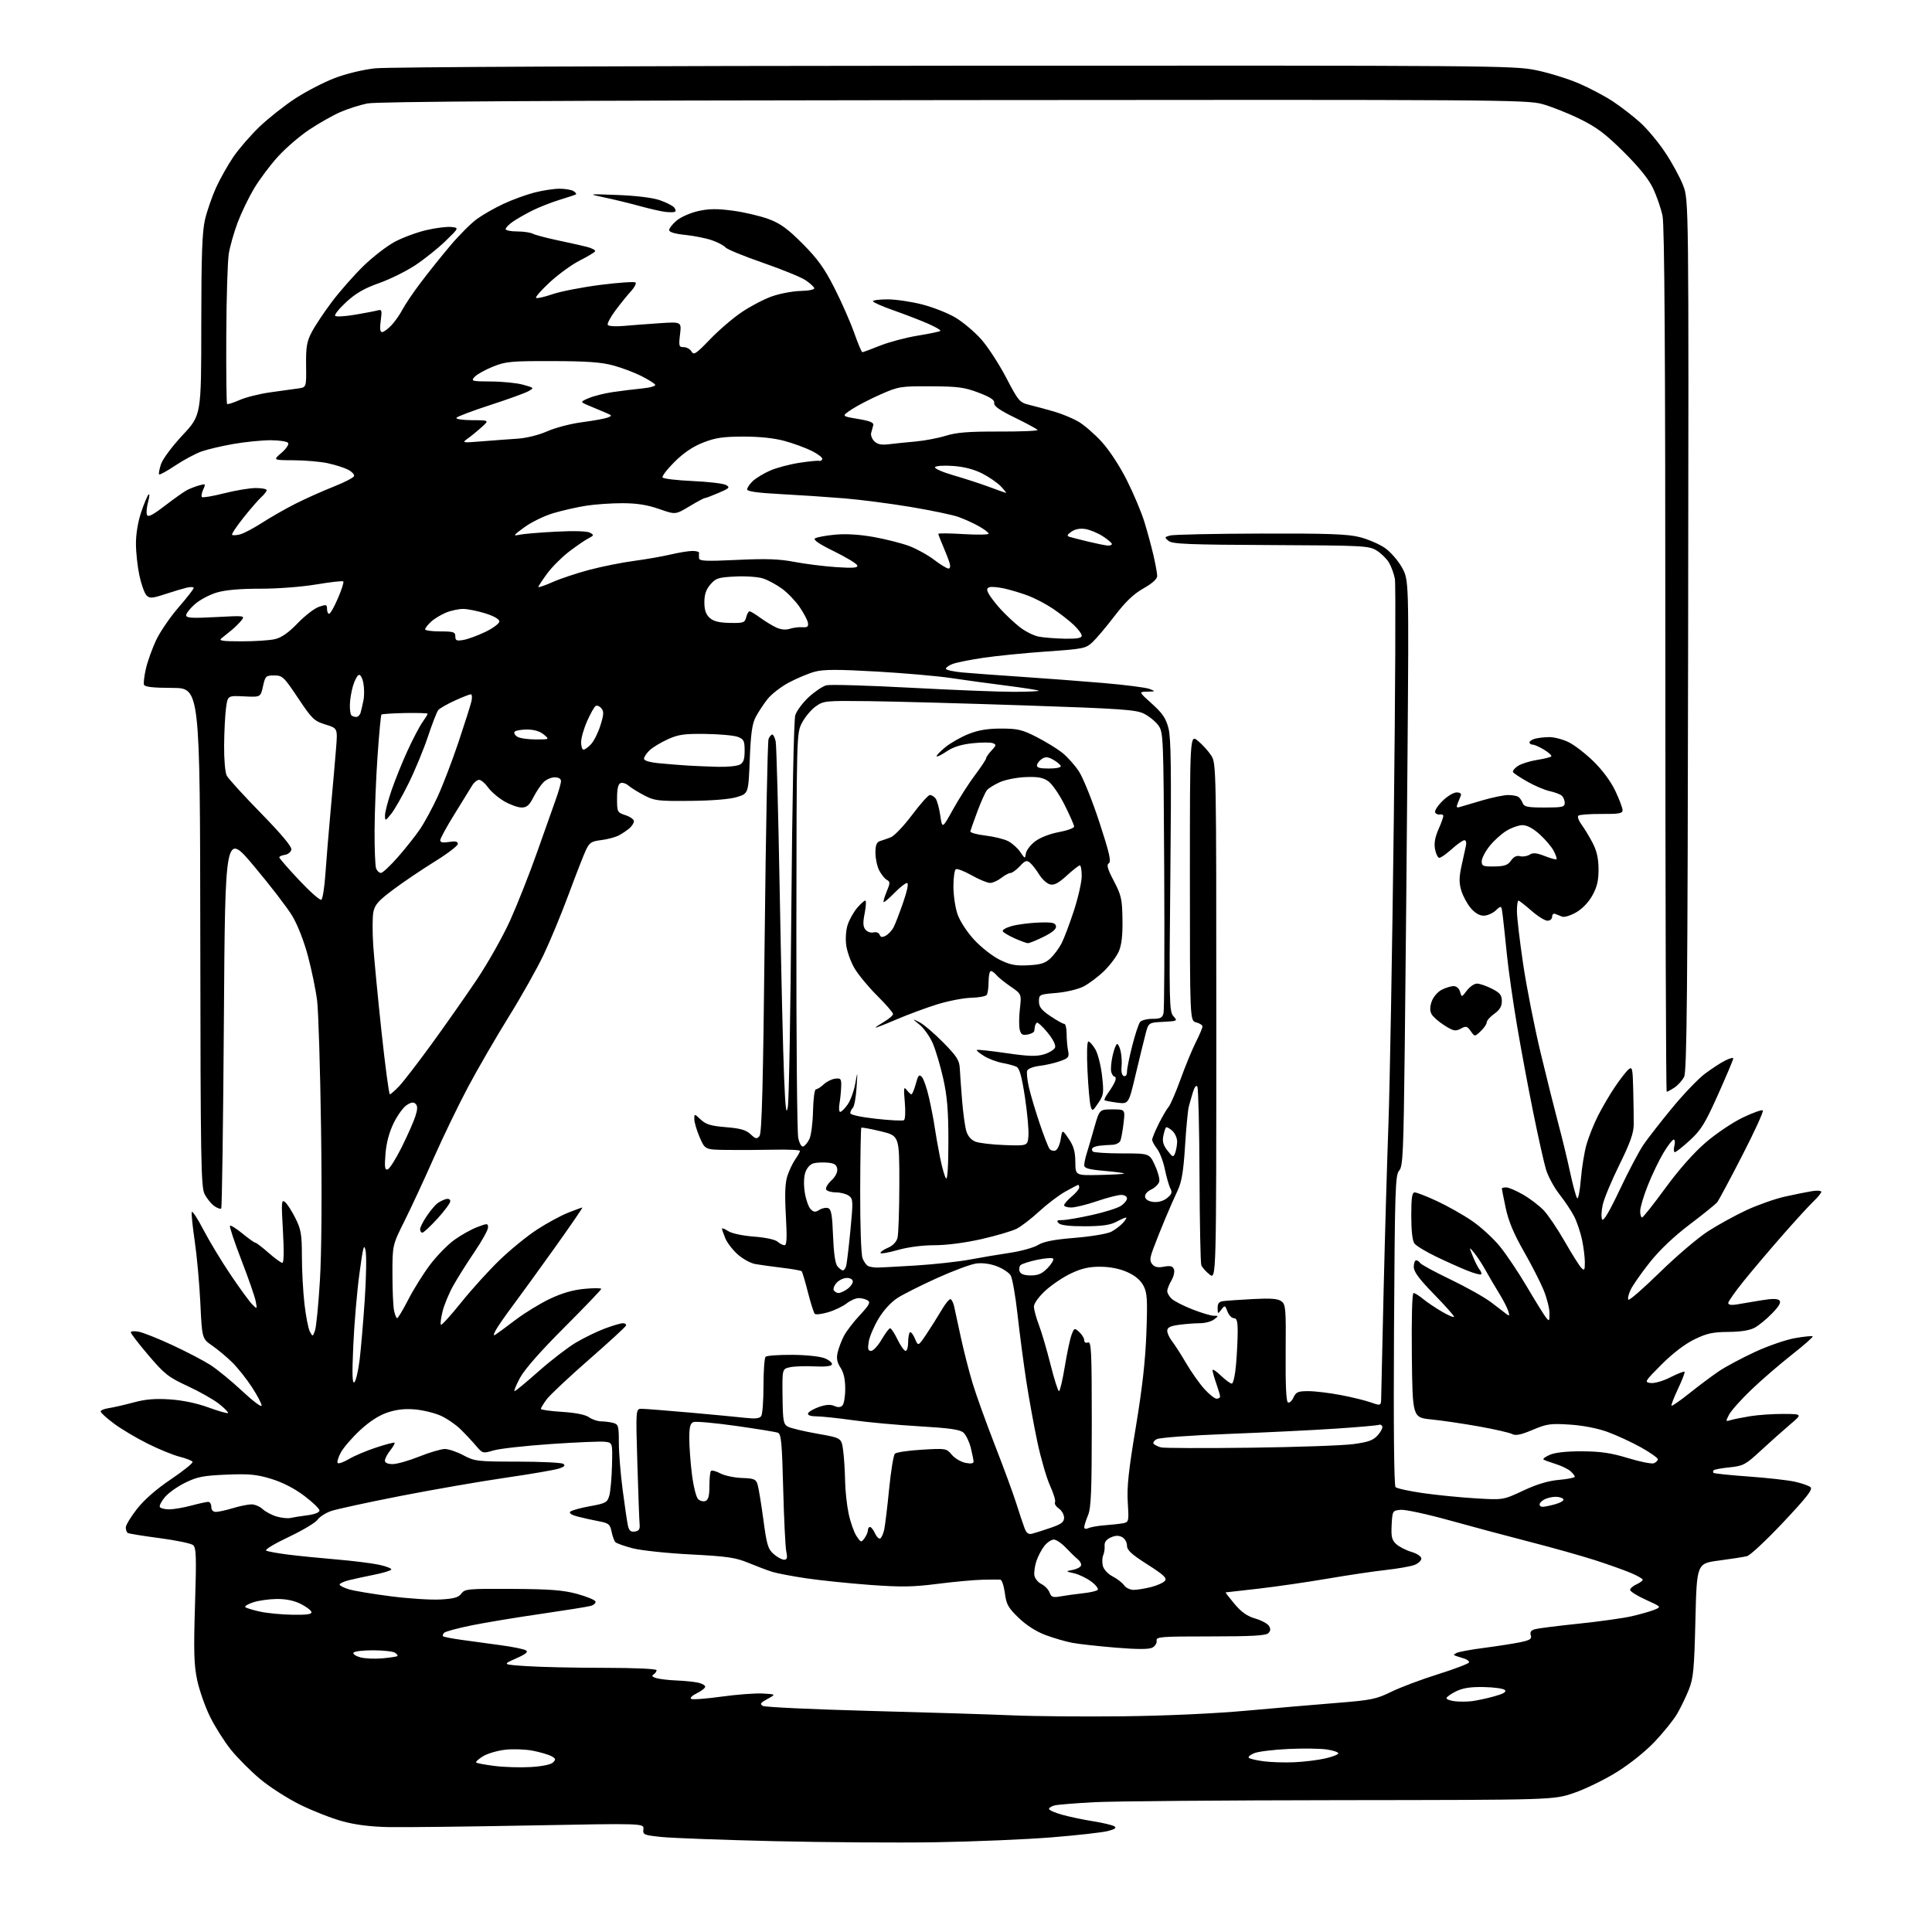<?xml version="1.0" encoding="UTF-8" standalone="no"?>
<svg 
  version="1.1" 
  xmlns="http://www.w3.org/2000/svg" 
  xmlns:xlink="http://www.w3.org/1999/xlink" 
  xmlns:svg="http://www.w3.org/2000/svg"
  xmlns:rdf="http://www.w3.org/1999/02/22-rdf-syntax-ns#"
  xmlns:cc="http://creativecommons.org/ns#"
  xmlns:dc="http://purl.org/dc/elements/1.1/"
  viewBox="0 0 768 768"
  width="768"
  height="768"
>
<style>svg {background-color: white; }</style>"
<path stroke="none" fill="black" fill-rule="evenodd" d="M372.00,732.32C356.88,732.56 327.94,732.37 307.69,731.89C287.44,731.41 267.42,730.67 263.19,730.25C255.91,729.51 255.51,729.35 255.76,727.13C256.01,724.79 256.01,724.79 210.76,725.65C185.87,726.12 160.65,726.41 154.71,726.30C147.46,726.17 141.40,725.42 136.21,724.01C131.97,722.87 124.38,719.90 119.35,717.42C114.32,714.94 107.12,710.33 103.37,707.17C99.61,704.01 94.41,698.80 91.82,695.58C89.23,692.36 85.49,686.47 83.52,682.48C81.55,678.49 79.24,671.92 78.38,667.87C77.10,661.80 76.95,656.53 77.52,637.96C78.12,618.73 78.00,615.25 76.75,614.20C75.94,613.53 69.95,612.28 63.44,611.43C56.94,610.58 51.25,609.65 50.81,609.38C50.36,609.11 50.00,608.12 50.00,607.19C50.00,606.26 52.02,602.93 54.49,599.78C57.37,596.12 62.22,591.89 68.02,587.99C72.99,584.64 76.83,581.53 76.55,581.08C76.27,580.62 73.96,579.72 71.42,579.08C68.87,578.44 63.13,576.09 58.65,573.85C54.17,571.62 48.14,568.02 45.25,565.86C42.36,563.70 40.00,561.55 40.00,561.08C40.00,560.61 41.46,560.01 43.25,559.75C45.04,559.49 49.42,558.48 53.00,557.52C57.77,556.22 61.63,555.89 67.50,556.28C72.54,556.61 78.22,557.79 82.84,559.48C86.87,560.95 90.38,561.95 90.63,561.70C90.89,561.45 89.30,559.82 87.10,558.08C84.91,556.35 79.29,553.16 74.61,551.00C66.96,547.46 65.40,546.24 59.05,538.78C55.17,534.23 52.00,530.11 52.00,529.62C52.00,529.14 53.45,529.04 55.23,529.40C57.01,529.75 62.97,532.13 68.48,534.69C73.99,537.25 80.75,540.77 83.50,542.51C86.25,544.26 91.99,548.95 96.25,552.94C100.51,556.93 104.00,559.55 104.00,558.75C104.00,557.96 102.26,554.65 100.14,551.41C98.02,548.16 94.53,543.76 92.39,541.64C90.25,539.52 86.66,536.51 84.41,534.95C80.31,532.12 80.31,532.12 79.64,517.96C79.27,510.18 78.26,499.11 77.41,493.36C76.56,487.62 76.03,482.42 76.23,481.80C76.44,481.18 78.53,484.36 80.87,488.87C83.22,493.38 88.09,501.44 91.70,506.78C95.30,512.13 99.16,517.40 100.25,518.50C102.25,520.50 102.25,520.50 101.66,517.32C101.34,515.57 98.79,508.21 95.98,500.96C93.18,493.71 91.13,487.54 91.42,487.25C91.71,486.96 93.95,488.36 96.39,490.36C98.84,492.36 101.14,494.00 101.51,494.00C101.89,494.00 104.24,495.80 106.74,498.00C109.24,500.20 111.71,502.00 112.24,502.00C112.84,502.00 112.93,497.24 112.47,489.27C111.80,477.71 111.88,476.65 113.32,477.85C114.19,478.57 116.05,481.47 117.45,484.28C119.67,488.73 120.00,490.69 120.01,499.45C120.01,504.98 120.47,513.49 121.03,518.36C121.59,523.23 122.55,528.16 123.17,529.32C124.29,531.41 124.30,531.41 125.20,528.98C125.70,527.63 126.59,518.65 127.17,509.01C127.83,498.27 128.00,474.87 127.62,448.50C127.29,424.85 126.58,402.02 126.06,397.77C125.53,393.52 123.88,385.49 122.38,379.93C120.75,373.86 118.23,367.45 116.08,363.93C114.11,360.69 107.33,351.88 101.00,344.34C89.50,330.63 89.50,330.63 89.00,405.23C88.72,446.26 88.25,480.09 87.94,480.39C87.63,480.70 86.39,480.26 85.18,479.42C83.98,478.57 82.26,476.46 81.36,474.73C79.89,471.89 79.72,461.93 79.62,372.54C79.50,273.50 79.50,273.50 68.57,273.46C60.80,273.43 57.52,273.06 57.23,272.18C57.00,271.50 57.36,268.59 58.02,265.72C58.69,262.85 60.50,257.80 62.05,254.50C63.60,251.20 67.60,245.35 70.93,241.50C74.27,237.65 76.99,234.15 77.00,233.73C77.00,233.31 75.76,233.25 74.25,233.60C72.74,233.96 68.84,235.12 65.60,236.19C60.45,237.88 59.51,237.94 58.25,236.68C57.45,235.88 56.19,232.36 55.43,228.86C54.68,225.36 54.05,219.67 54.04,216.22C54.01,212.43 54.83,207.47 56.08,203.72C57.22,200.30 58.56,197.09 59.04,196.59C59.53,196.08 59.46,197.36 58.89,199.43C58.32,201.49 58.11,203.83 58.41,204.63C58.83,205.72 60.58,204.84 65.53,201.05C69.14,198.28 73.03,195.52 74.19,194.90C75.34,194.28 77.54,193.42 79.08,192.98C81.76,192.21 81.83,192.28 80.78,194.59C80.17,195.92 79.94,197.27 80.26,197.59C80.58,197.92 84.57,197.24 89.11,196.09C93.66,194.94 99.32,194.00 101.69,194.00C104.06,194.00 106.00,194.38 106.00,194.85C106.00,195.31 105.05,196.55 103.89,197.60C102.73,198.64 99.53,202.33 96.77,205.79C94.01,209.26 91.98,212.32 92.26,212.59C92.54,212.87 93.95,212.80 95.40,212.44C96.85,212.07 100.76,210.01 104.09,207.87C107.41,205.72 113.36,202.32 117.31,200.31C121.27,198.30 128.07,195.25 132.43,193.53C136.79,191.81 140.54,189.89 140.75,189.26C140.96,188.63 139.86,187.47 138.31,186.68C136.77,185.89 133.12,184.74 130.20,184.12C127.29,183.50 121.21,182.98 116.70,182.96C108.50,182.92 108.50,182.92 111.86,180.04C113.71,178.46 114.92,176.68 114.55,176.08C114.18,175.49 111.04,175.00 107.57,175.00C104.10,175.00 97.48,175.66 92.85,176.47C88.22,177.27 82.49,178.62 80.10,179.47C77.71,180.31 73.05,182.81 69.73,185.02C66.42,187.23 63.50,188.84 63.25,188.59C63.01,188.34 63.34,186.50 64.00,184.50C64.67,182.47 68.45,177.40 72.60,172.96C80.00,165.04 80.00,165.04 80.01,129.27C80.03,101.31 80.35,92.14 81.50,87.26C82.31,83.82 84.28,78.14 85.87,74.62C87.47,71.10 90.57,65.59 92.77,62.36C94.97,59.14 99.65,53.74 103.18,50.36C106.71,46.99 113.08,41.95 117.34,39.17C121.60,36.39 128.59,32.76 132.89,31.10C137.48,29.33 144.15,27.71 149.09,27.16C153.99,26.62 250.11,26.19 379.50,26.12C594.38,26.01 601.80,26.07 610.71,27.92C615.78,28.97 623.43,31.34 627.71,33.20C632.00,35.05 638.10,38.28 641.25,40.38C644.41,42.48 649.24,46.21 651.97,48.67C654.71,51.13 659.17,56.46 661.88,60.52C664.60,64.57 667.83,70.50 669.07,73.70C671.31,79.50 671.31,79.50 671.06,252.49C670.85,395.36 670.57,425.94 669.45,428.09C668.71,429.53 666.97,431.44 665.59,432.35C664.20,433.26 662.83,434.00 662.54,434.00C662.24,434.00 662.00,356.85 662.00,262.55C662.00,140.21 661.68,89.58 660.88,85.80C660.27,82.88 658.60,78.03 657.18,75.00C655.43,71.27 651.66,66.58 645.50,60.45C638.18,53.18 634.73,50.59 627.95,47.26C623.30,44.98 616.58,42.32 613.00,41.34C606.85,39.66 594.19,39.58 379.00,39.79C216.83,39.96 149.92,40.34 146.00,41.13C142.98,41.74 138.10,43.31 135.15,44.61C132.21,45.91 126.71,49.03 122.94,51.54C119.16,54.05 113.54,58.89 110.45,62.30C107.35,65.71 103.08,71.42 100.95,75.00C98.83,78.58 95.90,84.65 94.45,88.50C93.01,92.35 91.43,97.90 90.95,100.82C90.47,103.75 90.02,118.30 89.95,133.15C89.88,148.00 90.02,160.35 90.26,160.59C90.50,160.83 92.73,160.12 95.23,159.02C97.72,157.91 103.31,156.52 107.63,155.93C111.96,155.33 116.91,154.64 118.64,154.40C121.79,153.95 121.79,153.95 121.68,145.22C121.59,137.87 121.94,135.79 123.93,132.00C125.22,129.53 128.80,124.15 131.88,120.05C134.96,115.95 140.56,109.58 144.31,105.90C148.07,102.22 153.74,97.82 156.92,96.12C160.10,94.43 165.76,92.33 169.49,91.47C173.22,90.60 177.67,90.04 179.39,90.23C182.50,90.56 182.50,90.56 177.14,95.77C174.19,98.64 168.79,102.97 165.14,105.39C161.49,107.81 154.96,111.04 150.63,112.56C144.83,114.61 141.42,116.58 137.63,120.07C134.81,122.68 132.84,125.15 133.24,125.56C133.65,125.98 137.25,125.77 141.24,125.09C145.24,124.41 149.28,123.63 150.24,123.36C151.77,122.93 151.90,123.42 151.35,127.44C150.92,130.64 151.08,132.00 151.91,132.00C152.56,132.00 154.25,130.76 155.65,129.25C157.06,127.74 159.02,124.92 160.02,123.00C161.02,121.08 164.23,116.32 167.17,112.43C170.10,108.54 175.40,101.91 178.94,97.71C182.49,93.50 187.31,88.68 189.66,87.00C192.00,85.31 196.75,82.61 200.21,81.00C203.67,79.39 209.18,77.38 212.46,76.54C215.74,75.69 220.24,75.01 222.46,75.02C224.68,75.02 227.16,75.45 227.97,75.96C228.78,76.47 229.23,77.05 228.97,77.25C228.71,77.44 225.80,78.42 222.50,79.42C219.20,80.42 214.25,82.37 211.50,83.75C208.75,85.13 205.26,87.13 203.75,88.20C202.24,89.26 201.00,90.56 201.00,91.07C201.00,91.58 203.03,92.00 205.51,92.00C208.00,92.00 210.81,92.40 211.76,92.90C212.72,93.39 217.10,94.56 221.50,95.49C225.90,96.41 231.20,97.61 233.28,98.13C235.36,98.66 236.83,99.46 236.55,99.92C236.27,100.37 233.52,102.02 230.43,103.58C227.34,105.14 222.05,108.98 218.66,112.10C215.27,115.23 212.76,118.06 213.09,118.40C213.41,118.73 216.33,118.09 219.59,116.96C222.84,115.84 231.44,114.17 238.70,113.24C245.96,112.32 252.23,111.90 252.63,112.29C253.03,112.69 252.22,114.25 250.83,115.76C249.44,117.27 246.67,120.69 244.67,123.37C242.67,126.05 241.29,128.66 241.60,129.16C241.91,129.67 244.72,129.85 247.83,129.57C250.95,129.29 257.42,128.80 262.21,128.48C270.92,127.90 270.92,127.90 270.32,132.95C269.77,137.60 269.89,138.00 271.81,138.00C272.96,138.00 274.35,138.79 274.90,139.75C275.77,141.28 276.69,140.67 282.20,134.94C285.66,131.33 291.33,126.46 294.80,124.12C298.26,121.77 303.66,118.94 306.80,117.83C309.93,116.71 315.09,115.74 318.25,115.66C321.62,115.58 323.87,115.10 323.68,114.51C323.49,113.95 321.94,112.54 320.21,111.38C318.49,110.21 310.87,107.10 303.29,104.47C295.71,101.85 289.00,99.09 288.39,98.35C287.79,97.62 285.39,96.34 283.08,95.53C280.76,94.71 275.97,93.75 272.43,93.38C268.24,92.95 266.00,92.28 266.00,91.45C266.00,90.75 267.34,89.05 268.99,87.66C270.63,86.28 274.49,84.59 277.55,83.90C281.82,82.95 285.05,82.91 291.32,83.75C295.82,84.35 302.21,85.85 305.51,87.07C310.24,88.84 313.09,90.90 319.06,96.90C325.03,102.90 327.70,106.61 331.71,114.50C334.51,120.00 338.02,127.99 339.53,132.25C341.03,136.51 342.50,140.00 342.80,140.00C343.10,140.00 346.27,138.83 349.86,137.39C353.44,135.96 360.18,134.17 364.83,133.42C369.48,132.67 373.51,131.82 373.80,131.54C374.08,131.26 371.88,129.96 368.90,128.66C365.93,127.35 359.79,124.99 355.25,123.39C350.72,121.80 347.00,120.16 347.00,119.75C347.00,119.34 349.63,119.00 352.84,119.00C356.05,119.00 362.23,119.91 366.57,121.02C370.91,122.13 376.89,124.49 379.85,126.27C382.81,128.05 387.37,131.88 389.97,134.79C392.58,137.70 397.05,144.55 399.91,150.01C404.90,159.56 405.27,159.99 409.30,160.98C411.61,161.54 415.98,162.72 419.00,163.60C422.02,164.47 426.35,166.26 428.62,167.56C430.88,168.86 435.07,172.49 437.94,175.62C440.97,178.94 445.14,185.30 447.95,190.91C450.60,196.18 453.72,203.60 454.89,207.39C456.06,211.18 457.69,217.17 458.51,220.70C459.33,224.23 460.00,227.95 460.00,228.97C460.00,230.15 458.07,231.90 454.57,233.88C450.68,236.07 447.44,239.15 443.18,244.72C439.90,249.00 435.93,253.72 434.36,255.20C431.62,257.78 430.76,257.96 415.99,258.98C407.47,259.58 396.21,260.70 390.97,261.47C385.73,262.25 380.22,263.35 378.72,263.92C377.22,264.48 376.00,265.35 376.00,265.83C376.00,266.32 379.04,266.99 382.75,267.33C386.46,267.66 396.93,268.43 406.00,269.04C415.07,269.64 429.70,270.75 438.50,271.50C447.30,272.25 455.62,273.32 457.00,273.87C459.41,274.84 459.37,274.88 456.06,274.94C452.62,275.00 452.62,275.00 457.91,279.75C462.12,283.54 463.46,285.51 464.49,289.50C465.50,293.42 465.66,306.16 465.23,348.25C464.72,398.63 464.80,402.12 466.45,403.95C468.18,405.85 468.09,405.90 462.39,406.20C456.56,406.50 456.56,406.50 455.38,411.00C454.73,413.48 452.95,420.77 451.42,427.21C448.65,438.91 448.65,438.91 444.08,438.32C441.56,437.99 439.31,437.55 439.07,437.35C438.84,437.14 439.54,435.74 440.64,434.24C441.74,432.73 442.93,430.71 443.29,429.75C443.64,428.79 443.55,428.00 443.09,428.00C442.62,428.00 442.01,427.14 441.73,426.09C441.46,425.04 441.71,422.12 442.29,419.59C442.86,417.07 443.68,415.00 444.09,415.00C444.50,415.00 445.14,416.34 445.50,417.99C445.86,419.63 446.01,422.41 445.83,424.15C445.63,426.06 446.00,427.50 446.75,427.75C447.49,428.00 448.00,427.29 448.00,426.00C448.00,424.81 448.94,420.16 450.09,415.67C451.23,411.17 452.64,406.94 453.21,406.25C453.78,405.56 455.98,405.00 458.10,405.00C461.27,405.00 462.06,404.60 462.52,402.75C462.83,401.51 462.95,375.90 462.79,345.82C462.51,292.39 462.45,291.08 460.44,288.32C459.30,286.77 456.74,284.69 454.74,283.69C451.56,282.11 445.64,281.70 407.30,280.41C383.21,279.60 355.40,278.84 345.50,278.72C328.07,278.51 327.40,278.57 324.23,280.83C322.43,282.12 319.99,285.04 318.80,287.33C316.65,291.49 316.65,291.66 316.57,370.00C316.53,413.18 316.86,450.22 317.31,452.31C317.78,454.56 318.60,455.97 319.31,455.74C319.96,455.53 321.06,454.20 321.75,452.78C322.44,451.37 323.09,446.34 323.19,441.61C323.30,436.67 323.80,433.00 324.37,433.00C324.92,433.00 326.32,432.11 327.47,431.03C328.63,429.94 330.68,428.93 332.04,428.78C334.26,428.53 334.49,428.85 334.38,432.00C334.32,433.93 334.01,436.96 333.70,438.75C333.40,440.54 333.53,442.00 334.00,442.00C334.48,442.00 335.79,440.70 336.92,439.11C338.06,437.51 339.42,433.80 339.96,430.86C340.93,425.50 340.93,425.50 340.49,432.43C340.24,436.24 339.58,439.82 339.02,440.38C338.46,440.94 338.00,441.90 338.00,442.50C338.00,443.15 342.13,444.06 348.20,444.73C353.82,445.36 358.83,445.61 359.34,445.29C359.85,444.97 360.00,441.80 359.67,438.11C359.17,432.50 359.28,431.76 360.40,433.25C361.13,434.21 361.99,435.00 362.32,435.00C362.65,435.00 363.42,433.14 364.04,430.86C364.97,427.40 365.36,426.95 366.45,428.11C367.17,428.88 368.47,432.65 369.33,436.50C370.20,440.35 371.20,445.52 371.54,448.00C371.89,450.48 372.84,455.88 373.66,460.00C374.48,464.12 375.57,467.93 376.08,468.45C376.64,469.03 377.00,463.30 377.00,453.69C377.00,441.55 376.54,435.90 374.97,428.84C373.85,423.82 371.98,417.51 370.83,414.82C369.67,412.13 367.32,408.79 365.61,407.39C362.50,404.85 362.50,404.85 365.50,406.35C367.15,407.18 371.39,410.79 374.92,414.37C380.36,419.90 381.37,421.48 381.53,424.70C381.63,426.79 382.05,432.55 382.45,437.50C382.85,442.45 383.61,447.92 384.13,449.65C384.74,451.65 386.07,453.17 387.79,453.84C389.28,454.41 394.55,455.02 399.50,455.19C408.50,455.50 408.50,455.50 408.82,451.52C409.00,449.33 408.38,442.45 407.44,436.23C406.21,428.08 405.28,424.69 404.11,424.09C403.23,423.64 400.70,422.94 398.50,422.55C396.30,422.15 393.01,420.92 391.20,419.80C389.38,418.69 388.07,417.59 388.29,417.38C388.51,417.16 393.75,417.72 399.93,418.62C408.81,419.92 411.98,420.02 414.99,419.12C417.08,418.49 419.06,417.27 419.40,416.41C419.77,415.44 418.60,413.13 416.36,410.39C414.36,407.95 412.44,406.22 412.11,406.56C411.77,406.89 411.44,407.58 411.38,408.08C411.31,408.59 411.19,409.40 411.12,409.88C411.06,410.37 409.87,410.98 408.48,411.25C406.46,411.63 405.85,411.25 405.36,409.31C405.03,407.98 405.05,404.25 405.42,401.02C406.08,395.15 406.08,395.15 401.73,392.16C399.34,390.52 396.79,388.46 396.07,387.58C395.35,386.71 394.36,386.00 393.88,386.00C393.39,386.00 392.99,387.91 392.98,390.25C392.98,392.59 392.64,394.95 392.23,395.50C391.83,396.05 389.02,396.56 386.00,396.64C382.98,396.71 376.90,397.90 372.50,399.26C368.10,400.63 360.79,403.34 356.25,405.29C351.71,407.23 348.00,408.68 348.00,408.51C348.00,408.34 349.57,407.27 351.50,406.13C353.43,405.00 355.00,403.62 355.00,403.07C355.00,402.53 352.16,399.25 348.68,395.79C345.21,392.33 341.16,387.44 339.69,384.92C338.21,382.40 336.73,378.29 336.39,375.79C336.03,373.17 336.27,369.71 336.97,367.60C337.63,365.59 339.30,362.61 340.67,360.97C342.05,359.34 343.52,358.00 343.95,358.00C344.37,358.00 344.27,360.25 343.73,362.99C342.97,366.81 343.05,368.35 344.05,369.56C344.77,370.43 346.21,370.92 347.24,370.65C348.31,370.37 349.35,370.76 349.66,371.56C350.06,372.60 350.68,372.70 352.08,371.96C353.11,371.41 354.49,369.95 355.16,368.73C355.82,367.50 357.55,363.01 359.02,358.75C360.70,353.85 361.26,351.00 360.54,351.00C359.92,351.00 357.66,352.79 355.52,354.98C353.38,357.17 351.46,358.80 351.26,358.59C351.05,358.38 351.60,356.51 352.47,354.41C353.89,351.01 353.90,350.52 352.53,349.76C351.69,349.29 350.32,347.60 349.50,346.00C348.67,344.40 348.00,341.26 348.00,339.02C348.00,336.01 348.46,334.79 349.75,334.37C350.71,334.07 352.64,333.39 354.04,332.87C355.43,332.36 359.26,328.36 362.54,323.98C365.82,319.61 369.01,316.03 369.63,316.02C370.25,316.01 371.25,316.60 371.86,317.33C372.47,318.07 373.32,321.10 373.76,324.08C374.55,329.50 374.55,329.50 378.83,321.77C381.19,317.52 385.11,311.39 387.56,308.13C390.00,304.88 392.00,301.87 392.00,301.43C392.00,300.99 392.97,299.60 394.15,298.34C396.08,296.29 396.13,295.99 394.63,295.41C393.71,295.06 390.06,295.08 386.51,295.46C382.15,295.93 378.87,296.96 376.41,298.63C374.41,299.99 372.57,300.90 372.33,300.66C372.09,300.43 373.61,298.82 375.70,297.09C377.79,295.37 381.98,292.98 385.00,291.78C388.94,290.22 392.63,289.61 398.00,289.62C404.51,289.62 406.36,290.06 412.00,292.94C415.57,294.77 420.15,297.56 422.17,299.15C424.19,300.74 427.20,304.09 428.86,306.60C430.52,309.11 434.18,318.18 436.99,326.75C440.97,338.90 441.81,342.51 440.79,343.15C439.79,343.78 440.24,345.39 442.78,350.23C445.73,355.87 446.08,357.41 446.20,365.50C446.30,371.76 445.86,375.62 444.75,378.17C443.88,380.19 441.24,383.71 438.87,386.01C436.51,388.30 432.83,391.06 430.70,392.15C428.55,393.25 423.74,394.39 419.91,394.71C413.16,395.28 413.00,395.35 413.00,398.07C413.00,400.26 413.97,401.52 417.55,403.93C420.05,405.62 422.53,407.00 423.05,407.00C423.57,407.00 424.00,408.74 424.00,410.88C424.00,413.01 424.26,416.04 424.57,417.62C425.09,420.24 424.79,420.62 421.32,421.85C419.22,422.60 415.55,423.43 413.18,423.71C410.80,423.99 408.62,424.83 408.33,425.59C408.03,426.35 408.34,429.34 409.01,432.24C409.67,435.13 411.58,441.55 413.25,446.50C414.91,451.45 416.70,456.04 417.21,456.69C417.72,457.35 418.79,457.63 419.58,457.33C420.37,457.03 421.29,455.01 421.64,452.86C422.27,448.93 422.27,448.93 424.84,452.71C426.80,455.59 427.43,457.79 427.46,461.89C427.50,467.27 427.50,467.27 436.98,467.07C442.20,466.96 446.63,466.71 446.82,466.51C447.02,466.31 443.54,465.84 439.09,465.45C432.75,464.89 431.00,464.41 431.00,463.19C431.00,462.34 431.43,460.26 431.97,458.57C432.50,456.88 433.86,452.24 434.99,448.25C437.06,441.00 437.06,441.00 442.17,441.00C447.28,441.00 447.28,441.00 446.64,446.41C446.29,449.39 445.73,452.54 445.39,453.41C445.06,454.29 443.60,455.04 442.14,455.08C440.69,455.13 438.49,455.28 437.25,455.42C436.01,455.55 434.70,455.97 434.33,456.33C433.97,456.70 434.00,457.34 434.42,457.75C434.83,458.16 440.05,458.50 446.03,458.50C456.89,458.50 456.89,458.50 459.05,463.10C460.23,465.63 461.04,468.56 460.84,469.59C460.64,470.63 459.22,472.09 457.68,472.82C455.96,473.65 455.01,474.81 455.20,475.83C455.40,476.87 456.67,477.61 458.59,477.80C460.47,477.98 462.55,477.38 463.96,476.23C465.81,474.74 466.06,473.98 465.25,472.43C464.68,471.37 463.70,467.94 463.05,464.81C462.41,461.68 461.01,458.01 459.94,456.65C458.87,455.30 458.00,453.68 458.00,453.06C458.00,452.44 459.18,449.59 460.61,446.72C462.05,443.85 463.82,440.82 464.54,440.00C465.26,439.18 467.41,434.19 469.32,428.93C471.22,423.67 473.96,417.05 475.39,414.22C476.83,411.38 478.00,408.61 478.00,408.05C478.00,407.49 476.88,406.76 475.50,406.41C473.00,405.78 473.00,405.78 473.00,348.80C473.00,291.82 473.00,291.82 476.25,294.54C478.04,296.03 480.40,298.65 481.50,300.37C483.47,303.43 483.50,305.19 483.50,406.11C483.50,508.73 483.50,508.73 480.80,506.62C479.32,505.45 477.85,503.78 477.53,502.90C477.22,502.02 476.90,485.96 476.82,467.21C476.75,448.45 476.36,432.58 475.96,431.94C475.52,431.22 474.84,432.06 474.21,434.13C473.65,435.98 472.90,438.62 472.54,440.00C472.19,441.38 471.52,448.42 471.07,455.65C470.44,465.62 469.73,469.86 468.17,473.15C467.03,475.54 464.78,480.65 463.18,484.50C461.57,488.35 459.46,493.63 458.50,496.24C457.03,500.19 456.96,501.24 458.05,502.57C459.00,503.71 460.30,503.98 462.70,503.53C465.26,503.05 466.17,503.29 466.66,504.56C467.01,505.48 466.56,507.48 465.65,509.02C464.74,510.55 464.00,512.46 464.00,513.25C464.00,514.04 464.83,515.44 465.84,516.36C466.86,517.27 470.54,519.14 474.03,520.51C477.52,521.88 481.31,523.01 482.44,523.03C484.47,523.06 484.47,523.09 482.56,524.53C481.49,525.34 478.97,526.00 476.95,526.00C474.93,526.00 471.19,526.29 468.64,526.64C465.15,527.11 464.00,527.70 464.00,529.00C464.00,529.95 464.86,531.82 465.91,533.16C466.96,534.50 469.50,538.45 471.54,541.94C473.59,545.43 476.83,550.02 478.75,552.14C480.66,554.26 482.86,556.00 483.62,556.00C484.38,556.00 485.00,555.61 485.00,555.13C485.00,554.64 484.32,552.34 483.50,550.00C482.68,547.66 482.00,545.27 482.00,544.68C482.00,544.09 483.48,545.05 485.30,546.80C487.11,548.56 489.07,550.00 489.65,550.00C490.24,550.00 490.99,546.64 491.35,542.35C491.71,538.14 492.00,532.29 492.00,529.35C492.00,525.22 491.65,524.00 490.48,524.00C489.64,524.00 488.50,522.81 487.94,521.35C486.98,518.81 486.88,518.78 485.50,520.60C484.13,522.42 484.06,522.39 484.03,520.00C484.01,518.15 484.58,517.42 486.25,517.21C487.49,517.04 492.77,516.68 498.00,516.40C505.15,516.02 507.96,516.23 509.37,517.27C511.09,518.54 511.22,520.14 511.07,537.73C510.96,550.12 511.27,557.05 511.95,557.47C512.52,557.82 513.52,556.96 514.16,555.56C515.17,553.34 515.95,553.00 520.05,553.00C522.65,553.00 528.41,553.69 532.85,554.53C537.29,555.37 542.74,556.70 544.96,557.49C549.00,558.91 549.00,558.91 549.05,555.21C549.08,553.17 549.51,534.17 550.01,513.00C550.51,491.82 551.37,462.12 551.92,447.00C552.48,431.88 553.43,377.70 554.05,326.60C554.66,275.51 554.86,232.08 554.49,230.10C554.12,228.12 553.07,225.23 552.16,223.68C551.25,222.13 549.04,219.96 547.26,218.85C544.17,216.94 542.15,216.84 505.16,216.67C472.48,216.53 466.02,216.26 464.52,215.02C462.83,213.62 462.86,213.50 465.12,212.87C466.43,212.50 482.59,212.15 501.04,212.10C528.07,212.02 535.74,212.30 540.54,213.52C543.82,214.36 548.30,216.29 550.50,217.81C552.70,219.33 555.75,222.81 557.27,225.54C560.05,230.50 560.05,230.50 559.52,299.00C559.22,336.68 558.73,389.10 558.42,415.50C557.92,458.57 557.69,463.68 556.18,465.35C554.65,467.04 554.47,472.81 554.14,528.70C553.92,567.15 554.15,590.55 554.75,591.15C555.28,591.68 560.16,592.75 565.60,593.53C571.05,594.31 580.46,595.25 586.51,595.61C597.53,596.28 597.53,596.28 605.51,592.54C610.98,589.98 615.47,588.64 619.75,588.27C623.19,587.97 626.00,587.41 626.00,587.02C626.00,586.63 625.21,585.62 624.25,584.78C623.29,583.94 620.70,582.69 618.50,582.00C616.30,581.30 614.11,580.51 613.62,580.23C613.14,579.95 614.27,579.08 616.12,578.29C618.30,577.37 622.88,576.88 629.00,576.92C636.31,576.96 640.50,577.58 647.18,579.62C651.95,581.08 656.56,582.00 657.43,581.67C658.29,581.33 659.00,580.62 659.00,580.08C659.00,579.54 655.99,577.41 652.31,575.35C648.62,573.30 642.66,570.54 639.06,569.23C635.03,567.76 629.22,566.63 624.00,566.30C616.35,565.80 614.87,566.01 609.23,568.40C604.54,570.38 602.48,570.79 601.10,570.05C600.08,569.51 594.13,568.15 587.87,567.03C581.62,565.91 573.12,564.66 569.00,564.25C561.50,563.50 561.50,563.50 561.23,538.75C561.07,523.77 561.34,514.00 561.91,514.00C562.42,514.00 564.12,515.05 565.67,516.34C567.23,517.63 570.64,519.92 573.25,521.44C575.86,522.95 578.00,523.84 578.00,523.41C578.00,522.99 574.40,518.95 570.00,514.44C564.12,508.41 562.00,505.55 562.00,503.62C562.00,502.18 562.42,501.00 562.94,501.00C563.46,501.00 564.18,501.49 564.55,502.08C564.92,502.67 570.31,505.60 576.53,508.58C582.75,511.56 590.01,515.63 592.67,517.63C595.33,519.63 598.13,521.77 598.89,522.38C600.04,523.29 600.15,523.05 599.53,521.10C599.12,519.79 597.49,516.64 595.92,514.11C594.35,511.57 591.94,507.48 590.57,505.00C589.19,502.52 587.14,499.38 585.99,498.00C583.91,495.50 583.91,495.50 585.48,499.42C586.34,501.58 587.55,503.95 588.16,504.70C588.78,505.44 589.05,506.28 588.77,506.56C588.49,506.84 586.06,506.20 583.38,505.13C580.70,504.07 575.12,501.57 571.00,499.59C566.88,497.61 562.94,495.23 562.25,494.30C561.46,493.24 561.00,489.19 561.00,483.31C561.00,476.08 561.31,474.00 562.38,474.00C563.13,474.00 567.07,475.53 571.13,477.41C575.18,479.28 581.42,482.79 585.00,485.22C588.58,487.64 593.66,492.29 596.30,495.56C598.94,498.83 603.74,506.00 606.97,511.50C610.21,517.00 613.55,522.40 614.39,523.50C615.87,525.42 615.94,525.35 615.94,522.00C615.95,520.08 614.89,515.93 613.60,512.79C612.31,509.64 608.74,502.67 605.66,497.29C601.71,490.36 599.63,485.36 598.54,480.18C597.69,476.16 597.00,472.67 597.00,472.43C597.00,472.20 597.79,472.00 598.75,472.01C599.71,472.01 602.75,473.32 605.50,474.91C608.25,476.50 611.93,479.31 613.67,481.15C615.42,482.99 619.16,488.55 622.00,493.50C624.83,498.45 627.79,503.16 628.57,503.96C629.82,505.24 630.00,504.96 630.00,501.76C630.00,499.75 629.49,495.71 628.88,492.80C628.26,489.88 626.86,485.74 625.78,483.59C624.69,481.45 622.05,477.48 619.92,474.78C617.79,472.08 615.37,467.60 614.54,464.83C613.72,462.06 611.43,451.85 609.47,442.14C607.50,432.44 604.59,416.85 603.01,407.50C601.43,398.15 599.63,385.55 599.02,379.50C598.41,373.45 597.67,366.54 597.38,364.15C596.85,359.80 596.85,359.80 594.61,361.90C593.38,363.05 591.20,364.00 589.77,364.00C588.11,364.00 586.26,362.91 584.62,360.95C583.21,359.28 581.53,356.15 580.88,354.00C579.97,350.96 579.99,348.78 580.96,344.29C581.64,341.11 582.44,337.49 582.72,336.25C583.01,334.96 582.76,334.00 582.12,334.00C581.51,334.00 579.26,335.57 577.13,337.50C575.00,339.42 572.77,341.00 572.17,341.00C571.58,341.00 570.80,339.47 570.45,337.60C570.01,335.23 570.43,332.81 571.86,329.58C572.99,327.04 573.83,324.63 573.73,324.23C573.64,323.83 573.02,323.62 572.35,323.78C571.69,323.93 570.86,323.58 570.50,323.00C570.14,322.42 571.41,320.39 573.33,318.47C575.24,316.56 577.79,315.00 579.01,315.00C580.38,315.00 581.02,315.47 580.70,316.25C580.42,316.94 579.85,318.36 579.43,319.41C578.80,320.98 579.00,321.21 580.58,320.71C581.64,320.37 585.65,319.19 589.50,318.08C593.35,316.97 597.85,316.05 599.50,316.04C601.15,316.04 602.98,316.36 603.57,316.77C604.16,317.17 604.94,318.29 605.29,319.25C605.83,320.72 607.23,321.00 613.97,321.00C621.16,321.00 622.00,320.80 622.00,319.12C622.00,318.09 621.44,316.79 620.75,316.24C620.06,315.68 617.92,314.89 616.00,314.48C614.08,314.07 610.14,312.40 607.25,310.77C604.36,309.14 601.76,307.42 601.47,306.95C601.18,306.48 602.03,305.37 603.36,304.50C604.69,303.63 608.09,302.55 610.91,302.10C613.73,301.66 616.31,301.03 616.63,300.70C616.96,300.37 615.71,299.19 613.86,298.06C612.01,296.93 609.94,296.01 609.25,296.00C608.56,296.00 608.00,295.60 608.00,295.12C608.00,294.63 609.01,293.96 610.25,293.63C611.49,293.30 614.05,293.02 615.93,293.01C617.82,293.01 621.23,293.90 623.52,295.01C625.80,296.11 630.27,299.56 633.45,302.66C637.01,306.14 640.34,310.65 642.12,314.41C643.70,317.76 645.00,321.20 645.00,322.06C645.00,323.35 643.56,323.61 636.58,323.56C631.95,323.53 627.82,323.84 627.40,324.26C626.99,324.68 627.56,326.27 628.69,327.79C629.81,329.32 631.79,332.57 633.07,335.03C634.75,338.24 635.42,341.20 635.44,345.50C635.46,350.06 634.87,352.57 632.98,355.97C631.46,358.71 628.94,361.32 626.50,362.71C624.30,363.96 621.83,364.71 621.00,364.39C620.17,364.07 618.94,363.58 618.25,363.30C617.56,363.01 617.00,363.50 617.00,364.39C617.00,365.29 616.18,366.00 615.14,366.00C614.12,366.00 611.24,364.20 608.74,362.00C606.24,359.80 603.92,358.00 603.60,358.00C603.27,358.00 603.00,359.91 603.00,362.25C603.00,364.59 604.11,373.99 605.46,383.14C606.81,392.28 609.96,408.26 612.45,418.64C614.95,429.01 618.14,441.77 619.54,447.00C620.95,452.23 623.02,460.77 624.14,466.00C625.26,471.23 626.53,475.87 626.95,476.32C627.38,476.76 628.04,473.39 628.41,468.82C628.79,464.24 629.79,458.05 630.63,455.05C631.48,452.06 633.54,446.88 635.22,443.55C636.90,440.22 639.96,435.01 642.03,431.96C644.10,428.91 646.51,425.82 647.39,425.09C648.85,423.88 649.02,424.65 649.23,433.13C649.36,438.28 649.45,444.52 649.43,447.00C649.41,450.41 648.04,454.27 643.74,463.00C640.62,469.32 637.63,476.50 637.10,478.95C636.56,481.40 636.47,484.01 636.88,484.76C637.38,485.65 639.81,481.55 643.92,472.84C647.37,465.54 651.60,457.53 653.31,455.04C655.01,452.54 660.11,446.00 664.64,440.50C669.16,435.00 675.03,428.87 677.68,426.87C680.33,424.88 683.96,422.50 685.75,421.60C687.54,420.69 689.00,420.31 689.00,420.76C689.00,421.21 686.29,427.63 682.98,435.04C677.83,446.55 676.21,449.19 671.79,453.25C668.95,455.86 666.25,458.00 665.79,458.00C665.33,458.00 665.24,456.87 665.59,455.50C665.93,454.12 665.81,453.00 665.32,453.00C664.83,453.00 663.00,455.36 661.26,458.25C659.52,461.14 656.73,466.95 655.05,471.17C653.37,475.38 652.00,480.00 652.00,481.42C652.00,482.84 652.34,483.98 652.75,483.96C653.16,483.94 657.33,478.69 662.00,472.29C667.36,464.96 673.27,458.27 678.00,454.20C682.12,450.64 688.78,446.16 692.79,444.24C696.80,442.32 700.38,441.05 700.75,441.42C701.13,441.79 697.45,449.84 692.58,459.30C687.72,468.76 683.24,477.13 682.62,477.90C682.01,478.67 677.10,482.64 671.71,486.72C665.42,491.48 659.74,496.88 655.84,501.78C652.50,505.99 649.06,510.90 648.20,512.70C647.34,514.50 646.95,516.28 647.32,516.65C647.69,517.03 653.31,512.13 659.81,505.77C666.31,499.41 674.90,492.08 678.91,489.49C682.91,486.90 689.86,483.09 694.34,481.01C698.83,478.94 705.65,476.54 709.50,475.68C713.35,474.82 718.19,473.84 720.25,473.51C722.31,473.18 724.00,473.30 724.00,473.77C724.00,474.24 722.60,475.95 720.90,477.56C719.19,479.18 713.66,485.23 708.60,491.00C703.54,496.77 696.61,504.95 693.20,509.17C689.79,513.39 687.00,517.35 687.00,517.97C687.00,518.68 688.20,518.89 690.25,518.56C692.04,518.26 696.37,517.54 699.88,516.94C704.41,516.18 706.57,516.17 707.33,516.93C708.09,517.69 707.26,519.19 704.45,522.08C702.28,524.33 699.15,526.89 697.50,527.79C695.53,528.85 691.92,529.43 687.00,529.46C680.81,529.51 678.46,530.03 673.50,532.45C669.75,534.28 664.87,538.02 660.50,542.40C653.75,549.17 653.59,549.43 656.17,549.77C657.68,549.97 661.08,548.98 664.02,547.49C666.87,546.05 669.39,545.06 669.62,545.29C669.86,545.52 668.70,548.57 667.05,552.05C665.40,555.54 664.24,558.57 664.46,558.79C664.68,559.01 667.93,556.75 671.68,553.76C675.43,550.76 680.66,546.86 683.29,545.08C685.93,543.30 692.35,539.87 697.56,537.45C702.76,535.03 709.97,532.54 713.57,531.92C717.16,531.29 720.31,530.98 720.56,531.22C720.80,531.47 717.07,534.77 712.25,538.55C707.44,542.33 700.19,548.59 696.15,552.46C692.11,556.33 688.14,560.78 687.33,562.34C685.93,565.03 685.96,565.15 687.83,564.55C688.92,564.21 692.44,563.50 695.65,562.97C698.87,562.44 704.88,562.03 709.00,562.06C716.50,562.10 716.50,562.10 711.54,566.30C708.81,568.61 703.62,573.24 700.00,576.59C693.89,582.24 693.01,582.72 687.61,583.28C684.41,583.61 681.54,584.13 681.23,584.44C680.92,584.75 680.89,585.22 681.15,585.49C681.42,585.75 687.70,586.41 695.12,586.94C702.53,587.47 710.80,588.40 713.50,589.00C716.21,589.61 719.00,590.58 719.71,591.17C720.71,592.00 718.27,595.14 708.87,605.13C702.21,612.22 695.72,618.28 694.45,618.60C693.19,618.92 688.18,619.70 683.33,620.34C674.50,621.50 674.50,621.50 673.95,644.00C673.48,663.76 673.15,667.14 671.30,671.74C670.14,674.63 668.06,678.93 666.66,681.31C665.27,683.68 661.29,688.63 657.82,692.30C654.08,696.26 647.86,701.23 642.58,704.50C637.68,707.54 630.03,711.25 625.58,712.76C617.50,715.50 617.50,715.50 533.00,715.59C486.52,715.64 442.43,716.01 435.00,716.40C427.57,716.80 420.49,717.37 419.25,717.67C418.01,717.97 417.00,718.61 417.00,719.08C417.00,719.56 419.36,720.60 422.25,721.40C425.14,722.21 430.66,723.37 434.53,723.98C438.39,724.60 442.18,725.49 442.95,725.97C443.96,726.59 443.25,727.12 440.42,727.86C438.26,728.43 428.18,729.56 418.00,730.38C407.82,731.20 387.12,732.07 372.00,732.32zM210.97,702.43C215.51,702.16 218.99,701.44 219.84,700.59C221.03,699.40 220.93,699.03 219.14,698.08C217.99,697.46 214.68,696.50 211.78,695.93C208.87,695.37 203.97,695.19 200.88,695.54C197.79,695.88 193.80,697.05 192.01,698.14C190.23,699.22 189.01,700.34 189.29,700.63C189.58,700.91 192.89,701.53 196.66,702.00C200.42,702.48 206.86,702.67 210.97,702.43zM514.50,700.52C518.35,700.35 523.86,699.68 526.75,699.02C529.64,698.37 532.00,697.45 532.00,696.98C532.00,696.51 529.94,695.81 527.42,695.44C524.90,695.06 518.04,694.97 512.17,695.24C506.30,695.51 500.20,696.26 498.61,696.90C497.02,697.53 496.04,698.37 496.42,698.76C496.81,699.14 499.46,699.77 502.31,700.14C505.17,700.52 510.65,700.69 514.50,700.52zM446.50,682.25C463.35,682.06 482.86,681.17 495.50,680.02C507.05,678.98 523.25,677.58 531.50,676.93C545.07,675.85 547.12,675.43 553.00,672.54C556.58,670.77 565.01,667.60 571.75,665.49C578.49,663.38 584.00,661.26 584.00,660.79C584.00,660.32 583.21,659.68 582.25,659.37C581.29,659.06 579.83,658.60 579.00,658.34C577.67,657.92 577.67,657.78 579.00,657.07C579.83,656.63 584.77,655.72 590.00,655.05C595.23,654.37 601.65,653.36 604.29,652.82C608.22,652.00 608.98,651.50 608.51,650.03C608.11,648.76 608.60,648.07 610.22,647.62C611.47,647.28 619.25,646.30 627.50,645.44C635.75,644.58 645.20,643.26 648.50,642.51C651.80,641.76 655.85,640.61 657.50,639.96C660.50,638.77 660.50,638.77 654.25,635.93C650.81,634.37 648.00,632.61 648.00,632.02C648.00,631.44 649.12,630.44 650.50,629.82C651.88,629.19 653.00,628.36 653.00,627.96C653.00,627.57 650.86,626.35 648.25,625.25C645.64,624.15 639.23,621.87 634.00,620.18C628.77,618.50 617.30,615.27 608.50,613.01C599.70,610.75 585.20,606.87 576.28,604.39C567.35,601.90 558.58,600.01 556.78,600.18C553.54,600.50 553.50,600.57 553.20,606.17C552.96,610.85 553.27,612.17 554.98,613.77C556.12,614.83 558.84,616.24 561.03,616.89C563.34,617.58 565.00,618.70 565.00,619.56C565.00,620.38 563.76,621.52 562.25,622.10C560.74,622.67 555.67,623.56 551.00,624.08C546.33,624.59 535.98,626.13 528.00,627.49C520.02,628.86 507.65,630.66 500.51,631.49C493.36,632.32 487.37,633.00 487.21,633.00C487.04,633.00 488.61,635.04 490.70,637.54C493.43,640.81 495.74,642.45 498.94,643.38C501.39,644.09 503.86,645.41 504.42,646.31C505.16,647.48 505.09,648.31 504.17,649.22C503.21,650.18 497.47,650.50 481.20,650.50C461.34,650.50 459.52,650.64 459.78,652.20C459.94,653.13 459.18,654.37 458.11,654.94C456.75,655.67 452.29,655.68 443.57,654.97C436.65,654.40 428.83,653.54 426.21,653.04C423.58,652.54 418.80,651.15 415.59,649.95C411.91,648.57 407.97,646.05 404.94,643.13C400.77,639.11 400.04,637.80 399.44,633.25C399.06,630.36 398.24,627.96 397.62,627.92C397.00,627.87 393.80,627.90 390.50,627.97C387.20,628.04 379.17,628.78 372.66,629.61C362.87,630.86 358.20,630.93 345.77,630.02C337.49,629.41 326.17,628.24 320.61,627.42C315.05,626.60 308.93,625.44 307.00,624.84C305.07,624.24 300.82,622.63 297.53,621.27C292.42,619.15 289.14,618.67 274.53,617.91C265.17,617.43 254.80,616.33 251.50,615.47C248.20,614.60 245.11,613.51 244.64,613.04C244.17,612.57 243.48,610.69 243.11,608.87C242.50,605.89 241.97,605.46 237.96,604.71C235.51,604.24 231.76,603.41 229.62,602.86C227.23,602.24 226.10,601.50 226.68,600.92C227.19,600.41 230.70,599.43 234.48,598.75C240.84,597.59 241.42,597.28 242.21,594.50C242.67,592.85 243.16,587.45 243.28,582.50C243.50,573.50 243.50,573.50 240.50,573.13C238.85,572.92 229.18,573.32 219.00,574.02C208.82,574.72 198.56,575.86 196.19,576.57C191.93,577.82 191.84,577.80 189.19,574.68C187.71,572.94 184.93,569.97 183.00,568.09C181.08,566.21 177.53,563.80 175.12,562.73C172.70,561.66 168.15,560.55 165.00,560.27C161.05,559.91 157.67,560.28 154.09,561.47C150.69,562.60 146.93,565.02 143.15,568.52C139.99,571.45 136.54,575.44 135.49,577.38C134.44,579.33 133.89,581.22 134.25,581.58C134.62,581.95 136.62,581.23 138.71,579.99C140.79,578.75 145.64,576.69 149.48,575.43C153.32,574.16 156.63,573.30 156.84,573.51C157.05,573.72 156.28,575.10 155.11,576.58C153.95,578.06 153.00,579.88 153.00,580.63C153.00,581.49 154.14,582.00 156.08,582.00C157.78,582.00 162.54,580.65 166.66,579.00C170.78,577.35 175.36,576.00 176.83,576.00C178.31,576.00 181.63,577.12 184.21,578.50C188.68,580.88 189.72,581.00 205.70,581.02C214.94,581.02 223.11,581.41 223.85,581.88C224.84,582.52 224.45,583.00 222.32,583.74C220.75,584.29 211.14,585.95 200.98,587.42C190.82,588.90 171.93,592.18 159.00,594.71C146.07,597.24 133.74,599.92 131.58,600.67C129.43,601.42 127.00,602.99 126.18,604.16C125.36,605.33 120.20,608.40 114.70,611.00C109.21,613.59 105.20,616.01 105.79,616.37C106.37,616.73 110.38,617.46 114.68,618.00C118.98,618.53 127.67,619.40 134.00,619.93C140.32,620.46 147.87,621.41 150.76,622.03C153.65,622.66 155.80,623.52 155.54,623.94C155.27,624.37 152.23,625.28 148.78,625.97C145.33,626.66 140.81,627.64 138.75,628.15C136.69,628.66 135.00,629.44 135.00,629.88C135.00,630.32 136.69,631.18 138.75,631.79C140.81,632.41 148.30,633.65 155.40,634.56C162.49,635.47 171.37,636.04 175.13,635.82C180.48,635.52 182.27,635.01 183.40,633.47C184.75,631.62 186.02,631.51 203.67,631.61C218.76,631.70 223.87,632.10 229.43,633.61C233.24,634.65 236.52,636.01 236.72,636.62C236.92,637.24 236.05,638.03 234.79,638.38C233.53,638.73 224.62,640.15 215.00,641.55C205.38,642.94 193.00,644.99 187.50,646.10C182.00,647.22 177.08,648.54 176.57,649.05C176.05,649.55 175.85,650.18 176.11,650.44C176.37,650.70 179.72,651.35 183.54,651.88C187.37,652.41 194.35,653.36 199.06,654.00C203.77,654.63 208.27,655.55 209.05,656.03C210.10,656.68 209.06,657.53 205.06,659.29C199.66,661.68 199.66,661.68 209.58,662.33C215.04,662.69 228.84,662.99 240.25,662.99C252.55,663.00 261.00,663.38 261.00,663.94C261.00,664.46 260.44,665.23 259.76,665.65C258.92,666.17 259.32,666.64 261.01,667.11C262.38,667.49 265.98,667.90 269.00,668.02C272.02,668.14 275.82,668.52 277.44,668.87C279.06,669.22 280.36,669.95 280.33,670.50C280.30,671.05 278.80,672.22 276.99,673.10C275.18,673.98 274.16,674.98 274.73,675.33C275.30,675.69 280.75,675.28 286.85,674.43C292.94,673.59 300.31,673.03 303.21,673.20C308.50,673.50 308.50,673.50 305.08,675.36C302.24,676.91 301.93,677.38 303.26,678.13C304.14,678.62 323.23,679.51 345.68,680.11C368.13,680.70 393.70,681.50 402.50,681.88C411.30,682.26 431.10,682.43 446.50,682.25zM585.00,676.25C586.92,676.02 590.92,675.17 593.88,674.35C597.67,673.31 598.95,672.55 598.21,671.81C597.63,671.23 593.86,670.70 589.83,670.63C584.49,670.53 581.48,671.01 578.75,672.36C576.69,673.39 575.00,674.60 575.00,675.05C575.00,675.50 576.46,676.05 578.25,676.27C580.04,676.49 583.08,676.48 585.00,676.25zM152.00,659.22C155.03,658.95 157.71,658.54 157.97,658.31C158.23,658.08 157.78,657.47 156.97,656.96C156.16,656.45 152.26,656.02 148.31,656.02C144.35,656.01 140.85,656.43 140.52,656.96C140.20,657.49 141.41,658.33 143.21,658.82C145.02,659.31 148.97,659.49 152.00,659.22zM116.33,641.89C122.18,641.97 124.07,641.68 123.78,640.75C123.57,640.06 121.62,638.61 119.45,637.53C116.88,636.25 113.57,635.58 110.00,635.62C106.97,635.65 102.78,636.25 100.68,636.94C98.58,637.63 97.15,638.49 97.50,638.85C97.85,639.21 100.47,640.01 103.32,640.64C106.17,641.26 112.03,641.83 116.33,641.89zM421.76,634.56C423.82,634.19 427.75,633.65 430.50,633.35C433.25,633.06 435.88,632.46 436.33,632.02C436.79,631.59 435.67,630.10 433.83,628.72C432.00,627.35 428.93,625.86 427.00,625.42C423.50,624.62 423.50,624.62 426.42,624.06C428.02,623.75 429.51,622.98 429.72,622.34C429.93,621.70 429.36,620.58 428.44,619.84C427.52,619.10 425.39,617.04 423.70,615.25C422.01,613.46 419.85,612.00 418.89,612.00C417.93,612.00 416.24,613.15 415.13,614.56C414.02,615.97 412.61,618.66 411.99,620.55C411.36,622.43 411.00,624.97 411.18,626.21C411.36,627.44 412.61,629.00 413.96,629.67C415.31,630.34 416.78,631.86 417.22,633.05C417.91,634.93 418.52,635.13 421.76,634.56zM450.61,632.00C451.99,632.00 455.10,631.50 457.53,630.89C459.95,630.28 462.45,629.16 463.07,628.41C463.98,627.31 462.60,626.02 456.10,621.88C449.76,617.85 448.00,616.22 448.00,614.40C448.00,613.12 447.13,611.60 446.06,611.03C444.68,610.29 443.36,610.34 441.51,611.18C439.79,611.96 438.97,613.06 439.10,614.43C439.21,615.57 438.96,617.29 438.54,618.25C438.12,619.22 438.06,621.12 438.41,622.48C438.76,623.90 440.42,625.68 442.26,626.63C444.04,627.55 446.09,629.13 446.81,630.15C447.53,631.17 449.24,632.00 450.61,632.00zM311.67,620.00C312.90,620.00 313.09,619.31 312.56,616.75C312.19,614.96 311.64,603.74 311.33,591.82C310.87,573.62 310.54,570.04 309.25,569.54C308.41,569.22 300.88,567.99 292.52,566.81C284.15,565.63 276.56,564.95 275.65,565.30C274.38,565.79 274.00,567.26 274.00,571.74C274.00,574.94 274.47,581.37 275.05,586.03C275.63,590.69 276.72,595.12 277.48,595.89C278.23,596.65 279.55,597.00 280.42,596.67C281.59,596.22 282.00,594.66 282.00,590.70C282.00,587.75 282.28,585.05 282.63,584.71C282.97,584.36 284.66,584.81 286.38,585.71C288.09,586.61 291.95,587.42 294.95,587.52C299.75,587.68 300.49,587.98 301.15,590.10C301.56,591.42 302.59,597.67 303.44,604.00C304.78,614.09 305.29,615.78 307.54,617.75C308.96,618.99 310.81,620.00 311.67,620.00zM343.64,611.48C344.39,610.46 345.00,609.03 345.00,608.31C345.00,607.59 345.38,607.00 345.84,607.00C346.30,607.00 347.20,608.15 347.84,609.56C348.48,610.96 349.42,611.86 349.93,611.54C350.43,611.23 351.14,609.66 351.49,608.05C351.84,606.44 352.72,599.22 353.43,592.00C354.14,584.78 355.18,578.42 355.73,577.87C356.29,577.31 361.12,576.59 366.46,576.28C376.00,575.71 376.22,575.74 378.34,578.27C379.53,579.68 381.96,581.14 383.75,581.50C385.90,581.94 387.00,581.77 387.00,581.02C387.00,580.40 386.50,577.91 385.90,575.50C385.29,573.09 383.99,570.40 383.01,569.51C381.64,568.27 377.59,567.69 365.37,566.97C356.64,566.46 344.77,565.37 339.00,564.55C333.23,563.73 326.77,563.05 324.67,563.03C322.20,563.01 320.97,562.58 321.22,561.83C321.44,561.19 323.39,560.05 325.56,559.29C328.28,558.34 330.16,558.22 331.63,558.88C333.07,559.54 334.12,559.48 334.88,558.72C335.49,558.11 336.00,555.10 335.99,552.05C335.99,548.32 335.38,545.57 334.12,543.67C332.75,541.59 332.44,539.99 332.97,537.67C333.36,535.92 334.48,532.97 335.45,531.09C336.42,529.22 339.28,525.48 341.81,522.78C345.51,518.82 346.12,517.69 344.95,516.95C344.15,516.44 342.55,516.02 341.38,516.02C340.22,516.01 338.06,516.95 336.58,518.11C335.10,519.28 331.81,520.86 329.26,521.62C326.71,522.39 324.29,522.68 323.88,522.26C323.48,521.84 322.25,517.97 321.15,513.66C320.06,509.35 318.94,505.60 318.66,505.33C318.39,505.06 314.87,504.43 310.83,503.95C306.80,503.46 302.03,502.80 300.23,502.48C298.43,502.16 295.32,500.47 293.33,498.72C291.33,496.96 289.09,494.08 288.35,492.30C287.61,490.52 287.00,488.77 287.00,488.42C287.00,488.06 288.10,488.49 289.45,489.37C290.88,490.31 295.14,491.22 299.70,491.57C304.27,491.91 308.15,492.75 309.08,493.58C309.95,494.36 311.20,495.00 311.86,495.00C312.76,495.00 312.89,492.08 312.39,483.19C311.91,474.71 312.08,470.26 313.00,467.44C313.70,465.27 315.12,462.31 316.14,460.85C317.16,459.39 318.00,457.88 318.00,457.50C318.00,457.12 313.39,456.90 307.75,457.02C302.11,457.14 293.62,457.18 288.87,457.12C280.25,457.00 280.25,457.00 278.12,452.06C276.96,449.35 276.00,446.12 276.00,444.89C276.00,442.65 276.00,442.65 278.56,445.05C280.61,446.98 282.59,447.58 288.57,448.07C294.32,448.54 296.56,449.18 298.36,450.87C300.39,452.78 300.86,452.87 301.92,451.59C302.85,450.48 303.35,431.24 303.97,372.81C304.43,330.29 305.12,294.71 305.51,293.75C305.90,292.79 306.56,292.00 306.99,292.00C307.42,292.00 308.03,293.24 308.35,294.75C308.66,296.26 309.39,323.15 309.95,354.50C310.52,385.85 311.29,418.93 311.68,428.00C312.22,440.96 312.54,443.54 313.18,440.00C313.62,437.52 314.25,402.20 314.57,361.50C314.92,318.37 315.57,286.18 316.13,284.33C316.67,282.59 319.08,279.34 321.49,277.11C323.91,274.89 327.07,272.77 328.52,272.41C329.97,272.04 344.96,272.48 361.83,273.38C378.70,274.28 397.19,275.02 402.92,275.01C408.65,275.01 413.14,274.80 412.90,274.56C412.66,274.32 406.84,273.41 399.98,272.54C393.12,271.67 383.23,270.32 378.00,269.53C372.77,268.74 359.49,267.58 348.48,266.95C333.08,266.07 327.42,266.08 323.98,266.99C321.51,267.65 316.89,269.57 313.70,271.26C310.52,272.94 306.64,275.94 305.09,277.91C303.54,279.89 301.44,283.07 300.42,285.00C298.99,287.71 298.45,291.55 298.04,301.96C297.50,315.42 297.50,315.42 293.00,316.82C290.17,317.70 283.31,318.27 274.50,318.36C261.56,318.49 260.16,318.32 256.00,316.13C253.53,314.83 250.73,313.09 249.79,312.26C248.85,311.43 247.45,311.00 246.68,311.29C245.72,311.66 245.29,313.55 245.29,317.38C245.29,322.80 245.37,322.97 248.64,324.05C250.49,324.66 252.00,325.73 252.00,326.42C252.00,327.12 251.21,328.38 250.25,329.22C249.29,330.06 247.38,331.34 246.00,332.08C244.62,332.81 241.48,333.65 239.01,333.95C235.07,334.43 234.31,334.93 232.87,338.00C231.97,339.93 228.90,347.80 226.05,355.50C223.20,363.20 218.73,374.00 216.11,379.50C213.50,385.00 207.23,396.15 202.18,404.27C197.14,412.39 189.89,424.91 186.07,432.08C182.25,439.25 176.11,451.96 172.42,460.31C168.73,468.66 163.53,479.88 160.86,485.23C156.00,494.96 156.00,494.96 156.00,506.36C156.00,512.62 156.28,519.16 156.62,520.87C156.97,522.59 157.53,524.00 157.88,524.00C158.22,523.99 160.22,520.65 162.32,516.56C164.42,512.47 168.32,506.23 171.00,502.70C173.67,499.16 178.03,494.72 180.68,492.82C183.33,490.92 187.41,488.65 189.75,487.77C193.77,486.25 194.00,486.26 194.00,487.95C194.00,488.94 191.59,493.29 188.64,497.62C185.70,501.96 181.90,507.98 180.21,511.00C178.51,514.02 176.59,518.65 175.93,521.29C175.28,523.92 174.98,526.32 175.27,526.61C175.56,526.90 179.16,522.94 183.27,517.82C187.37,512.69 194.28,505.07 198.61,500.89C202.95,496.70 209.70,491.21 213.62,488.68C217.53,486.15 223.06,483.16 225.90,482.04C228.75,480.92 231.27,480.00 231.51,480.00C231.74,480.00 226.72,487.31 220.34,496.25C213.95,505.19 206.37,515.65 203.48,519.50C200.60,523.35 197.69,527.57 197.02,528.87C196.05,530.75 196.06,531.08 197.04,530.48C197.72,530.06 201.25,527.46 204.89,524.70C208.52,521.94 214.68,518.17 218.56,516.32C223.35,514.04 227.76,512.76 232.31,512.34C235.99,511.99 239.00,512.00 239.00,512.36C239.00,512.71 232.36,519.64 224.25,527.75C214.83,537.17 208.48,544.40 206.69,547.75C205.15,550.64 204.18,553.00 204.55,553.00C204.92,553.00 209.22,549.45 214.11,545.11C219.01,540.78 225.65,535.66 228.87,533.74C232.10,531.81 237.29,529.29 240.41,528.12C243.52,526.95 246.77,526.00 247.62,526.00C248.47,526.00 249.02,526.43 248.83,526.95C248.65,527.48 241.99,533.59 234.04,540.54C226.09,547.49 218.56,554.57 217.29,556.28C216.03,557.99 215.00,559.69 215.00,560.05C215.00,560.42 218.79,560.95 223.42,561.24C228.81,561.58 232.66,562.35 234.14,563.38C235.41,564.27 237.58,565.01 238.97,565.01C240.36,565.02 242.51,565.30 243.75,565.63C245.82,566.18 246.00,566.81 246.00,573.43C246.00,577.39 246.67,585.77 247.49,592.06C248.31,598.35 249.25,604.76 249.58,606.31C250.05,608.47 250.68,609.04 252.34,608.81C253.98,608.57 254.44,607.89 254.26,606.00C254.12,604.62 253.72,593.71 253.36,581.75C252.71,560.00 252.71,560.00 255.10,560.02C256.42,560.03 264.93,560.70 274.00,561.50C283.07,562.31 293.03,563.25 296.12,563.60C300.32,564.07 301.96,563.88 302.62,562.86C303.10,562.11 303.50,556.70 303.50,550.84C303.50,544.97 303.88,539.80 304.33,539.34C304.79,538.88 309.57,538.53 314.95,538.57C320.59,538.61 326.07,539.20 327.90,539.96C329.65,540.68 330.91,541.77 330.70,542.39C330.47,543.10 327.97,543.38 323.71,543.16C320.07,542.97 315.70,543.13 314.01,543.50C310.94,544.17 310.94,544.17 311.07,555.11C311.20,565.02 311.40,566.14 313.25,567.14C314.38,567.74 319.62,568.99 324.90,569.92C334.50,571.61 334.50,571.61 335.16,576.56C335.53,579.28 335.87,584.65 335.93,588.50C335.99,592.35 336.62,598.26 337.33,601.63C338.03,605.00 339.44,609.02 340.44,610.55C342.19,613.21 342.34,613.26 343.64,611.48zM410.41,609.64C411.56,609.34 414.86,608.29 417.74,607.30C421.90,605.87 422.98,605.05 422.99,603.31C422.99,602.10 422.05,600.45 420.89,599.64C419.73,598.82 419.05,597.72 419.38,597.19C419.72,596.65 418.84,593.71 417.44,590.65C416.04,587.58 413.76,579.77 412.39,573.29C411.01,566.81 409.01,555.81 407.94,548.85C406.88,541.89 405.32,530.07 404.49,522.57C403.66,515.07 402.42,508.05 401.74,506.96C401.06,505.87 398.59,504.25 396.26,503.36C393.64,502.35 390.51,501.94 388.06,502.26C385.89,502.56 378.92,505.14 372.58,508.01C366.23,510.88 359.12,514.45 356.77,515.96C354.17,517.63 351.21,520.87 349.21,524.22C347.40,527.25 345.65,531.37 345.33,533.37C344.86,536.22 345.07,537.00 346.27,537.00C347.12,537.00 349.00,534.98 350.45,532.50C351.90,530.02 353.43,528.00 353.84,528.00C354.26,528.00 355.59,530.02 356.79,532.50C357.99,534.98 359.43,537.00 359.99,537.00C360.54,537.00 361.00,535.50 361.00,533.67C361.00,531.83 361.31,530.03 361.68,529.65C362.06,529.27 362.96,530.37 363.68,532.09C364.99,535.21 364.99,535.21 368.26,530.36C370.05,527.69 372.78,523.35 374.32,520.73C375.85,518.10 377.48,516.18 377.94,516.46C378.39,516.74 378.99,517.99 379.27,519.24C379.55,520.48 380.73,525.93 381.89,531.35C383.05,536.76 385.18,545.09 386.62,549.85C388.06,554.61 392.06,565.70 395.49,574.50C398.93,583.30 402.73,593.65 403.95,597.50C405.16,601.35 406.64,605.78 407.23,607.34C408.07,609.53 408.79,610.05 410.41,609.64zM432.75,607.43C433.71,607.00 436.75,606.48 439.50,606.29C442.25,606.09 445.47,605.72 446.66,605.47C448.69,605.03 448.78,604.59 448.31,597.25C447.91,591.22 448.61,584.63 451.47,567.50C454.06,551.93 455.30,540.96 455.70,529.96C456.19,516.53 456.04,513.97 454.56,511.12C453.42,508.92 451.31,507.13 448.18,505.71C445.16,504.35 441.37,503.58 437.50,503.55C433.02,503.51 430.07,504.17 425.82,506.16C422.70,507.62 418.09,510.72 415.57,513.04C412.90,515.50 411.00,518.14 411.00,519.38C411.00,520.54 411.89,523.85 412.99,526.72C414.08,529.59 416.16,536.68 417.61,542.47C419.06,548.26 420.57,553.00 420.96,553.00C421.35,553.00 422.39,548.61 423.27,543.24C424.15,537.87 425.36,532.18 425.96,530.60C427.02,527.82 427.11,527.79 429.03,529.52C430.11,530.51 431.00,531.96 431.00,532.76C431.00,533.64 431.59,533.99 432.50,533.64C433.81,533.13 434.00,537.12 434.00,565.91C434.00,592.84 433.73,599.40 432.50,602.35C431.68,604.32 431.00,606.45 431.00,607.07C431.00,607.79 431.65,607.92 432.75,607.43zM115.50,603.41C116.60,603.15 119.64,602.67 122.25,602.34C125.11,601.97 127.00,601.21 127.00,600.45C127.00,599.74 124.25,597.11 120.90,594.58C116.98,591.64 112.30,589.24 107.81,587.87C101.98,586.10 99.04,585.82 90.04,586.19C80.87,586.57 78.42,587.05 73.68,589.37C70.60,590.87 66.94,593.47 65.54,595.14C64.14,596.80 63.24,598.58 63.55,599.08C63.86,599.59 65.55,599.99 67.31,599.99C69.06,599.98 72.97,599.31 76.00,598.50C79.03,597.69 82.06,597.02 82.75,597.01C83.44,597.01 84.00,597.90 84.00,599.00C84.00,600.28 84.67,601.00 85.84,601.00C86.85,601.00 89.89,600.33 92.59,599.51C95.29,598.69 98.60,598.02 99.94,598.01C101.28,598.00 103.30,598.86 104.44,599.92C105.57,600.97 108.08,602.29 110.00,602.85C111.92,603.41 114.40,603.66 115.50,603.41zM613.25,598.99C613.94,598.99 616.20,598.52 618.28,597.94C620.35,597.36 621.79,596.47 621.47,595.95C621.15,595.43 619.75,595.00 618.38,595.00C617.00,595.00 615.00,595.47 613.93,596.04C612.87,596.60 612.00,597.50 612.00,598.04C612.00,598.57 612.56,599.00 613.25,598.99zM497.00,575.49C515.42,575.26 533.88,574.61 538.00,574.05C544.09,573.22 545.93,572.54 547.76,570.44C549.01,569.02 549.77,567.43 549.45,566.91C549.12,566.39 548.56,566.16 548.18,566.39C547.81,566.62 540.08,567.30 531.00,567.90C521.92,568.51 502.65,569.45 488.17,570.01C473.20,570.58 460.97,571.48 459.81,572.10C458.70,572.70 458.17,573.55 458.64,574.00C459.11,574.44 460.40,575.05 461.50,575.36C462.60,575.66 478.57,575.72 497.00,575.49zM140.88,549.45C141.50,548.87 142.44,544.82 142.97,540.45C143.49,536.08 144.41,525.38 144.99,516.68C145.58,507.97 145.73,499.20 145.33,497.18C144.71,494.09 144.32,495.58 142.85,506.50C141.89,513.65 140.80,526.48 140.43,535.00C139.92,546.50 140.04,550.23 140.88,549.45zM333.34,514.00C334.01,514.00 335.56,513.30 336.78,512.44C338.00,511.59 339.00,510.24 339.00,509.44C339.00,508.60 338.03,508.00 336.65,508.00C335.37,508.00 333.52,508.87 332.56,509.94C331.59,511.00 331.10,512.35 331.46,512.94C331.82,513.52 332.67,514.00 333.34,514.00zM409.78,507.00C412.74,507.00 414.28,506.31 416.49,504.01C418.07,502.37 419.03,500.70 418.64,500.31C418.25,499.92 415.39,500.13 412.28,500.79C409.17,501.44 406.20,502.40 405.68,502.92C405.16,503.44 405.01,504.57 405.34,505.43C405.74,506.48 407.21,507.00 409.78,507.00zM335.06,505.00C335.50,505.00 336.09,504.21 336.36,503.25C336.63,502.29 337.39,495.91 338.05,489.08C339.17,477.44 339.13,476.57 337.43,475.33C336.43,474.60 334.16,474.00 332.37,474.00C330.58,474.00 328.81,473.50 328.43,472.89C328.06,472.28 328.96,470.67 330.43,469.30C332.09,467.76 333.00,465.99 332.81,464.66C332.57,463.01 331.69,462.42 329.11,462.18C327.25,462.00 324.71,462.11 323.46,462.42C322.12,462.76 320.77,464.21 320.16,465.98C319.52,467.81 319.43,470.93 319.92,474.06C320.36,476.86 321.41,479.83 322.24,480.66C323.47,481.90 324.11,481.95 325.74,480.93C326.84,480.24 328.42,479.95 329.25,480.27C330.44,480.72 330.85,483.13 331.15,491.30C331.41,498.09 332.01,502.31 332.89,503.37C333.64,504.27 334.61,505.00 335.06,505.00zM348.50,503.87C349.60,503.89 356.57,503.52 364.00,503.06C371.43,502.59 381.10,501.53 385.50,500.70C389.90,499.88 397.10,498.66 401.50,498.01C405.90,497.35 410.90,495.96 412.62,494.91C414.87,493.53 418.95,492.74 427.31,492.06C433.67,491.54 440.14,490.46 441.69,489.66C443.24,488.86 445.36,487.26 446.41,486.10C447.45,484.95 447.99,484.00 447.61,484.00C447.22,484.00 445.46,484.77 443.70,485.71C441.36,486.96 438.02,487.44 431.30,487.46C425.23,487.49 421.68,487.07 420.85,486.25C419.85,485.25 420.14,485.00 422.31,485.00C423.80,485.00 429.09,484.09 434.07,482.98C439.05,481.88 444.22,480.25 445.56,479.37C446.90,478.49 448.00,477.15 448.00,476.38C448.00,475.60 446.99,475.00 445.68,475.00C444.40,475.00 440.04,476.12 436.00,477.50C431.96,478.88 427.38,480.00 425.82,480.00C424.27,480.00 423.00,479.59 423.00,479.09C423.00,478.59 424.35,477.04 426.00,475.65C427.65,474.27 429.00,472.65 429.00,472.06C429.00,471.48 428.83,471.00 428.63,471.00C428.42,471.00 426.13,472.19 423.54,473.64C420.94,475.08 416.27,478.62 413.16,481.49C410.05,484.37 406.00,487.49 404.16,488.43C402.32,489.37 396.02,491.23 390.16,492.56C383.73,494.02 376.32,494.99 371.50,494.99C366.62,495.00 360.86,495.75 356.75,496.93C353.04,497.99 350.00,498.50 350.00,498.05C350.00,497.61 351.36,496.68 353.01,495.99C354.84,495.24 356.31,493.72 356.76,492.12C357.16,490.68 357.49,480.95 357.50,470.50C357.50,451.50 357.50,451.50 350.12,449.71C346.06,448.73 342.58,448.09 342.38,448.29C342.18,448.49 341.98,459.65 341.94,473.10C341.90,487.12 342.30,498.66 342.87,500.17C343.42,501.61 344.46,503.03 345.19,503.32C345.91,503.61 347.40,503.86 348.50,503.87zM167.90,490.00C167.40,490.00 167.00,489.39 167.00,488.64C167.00,487.89 168.18,485.54 169.63,483.41C171.07,481.28 172.99,478.99 173.88,478.33C174.77,477.67 176.29,476.92 177.25,476.66C178.27,476.38 179.00,476.74 179.00,477.51C179.00,478.24 176.70,481.35 173.90,484.42C171.09,487.49 168.39,490.00 167.90,490.00zM154.10,464.85C154.87,464.62 157.39,460.63 159.71,455.97C162.02,451.31 164.46,445.80 165.12,443.72C166.02,440.93 166.04,439.64 165.22,438.82C164.40,438.00 163.45,438.13 161.64,439.31C160.29,440.20 157.97,443.42 156.48,446.46C154.72,450.05 153.58,454.32 153.24,458.63C152.81,464.01 152.97,465.19 154.10,464.85zM467.12,458.39C467.52,457.35 467.89,455.33 467.93,453.90C467.97,452.48 467.10,450.49 465.99,449.49C464.89,448.50 463.77,447.90 463.50,448.16C463.24,448.43 462.76,449.97 462.43,451.59C462.00,453.75 462.44,455.29 464.11,457.41C466.19,460.06 466.43,460.14 467.12,458.39zM436.56,438.50C434.32,441.81 434.19,441.86 433.55,439.73C433.17,438.50 432.61,432.21 432.30,425.75C431.96,418.84 432.10,414.00 432.65,414.00C433.15,414.00 434.40,415.40 435.41,417.11C436.42,418.82 437.62,423.56 438.08,427.64C438.85,434.50 438.73,435.30 436.56,438.50zM154.97,435.00C155.32,435.00 156.99,433.54 158.69,431.75C160.38,429.96 166.19,422.43 171.59,415.00C176.99,407.57 185.04,396.10 189.48,389.50C193.91,382.90 199.91,372.26 202.80,365.86C205.69,359.45 210.49,347.30 213.47,338.86C216.45,330.41 219.81,320.92 220.94,317.77C222.07,314.63 223.00,311.36 223.00,310.52C223.00,309.57 222.07,309.00 220.50,309.00C219.12,309.00 217.12,309.88 216.04,310.96C214.96,312.04 213.16,314.74 212.02,316.96C210.40,320.14 209.40,321.00 207.32,321.00C205.86,321.00 202.75,319.87 200.40,318.50C198.05,317.12 195.17,314.64 194.00,313.00C192.82,311.35 191.23,310.00 190.45,310.00C189.68,310.00 188.44,311.01 187.69,312.25C186.95,313.49 183.79,318.61 180.67,323.63C177.55,328.65 175.00,333.32 175.00,334.01C175.00,334.88 176.06,335.09 178.50,334.69C181.04,334.28 182.00,334.49 182.00,335.46C182.00,336.20 177.84,339.38 172.75,342.52C167.66,345.67 160.26,350.68 156.29,353.65C150.30,358.13 148.97,359.66 148.40,362.67C148.03,364.65 148.02,370.61 148.37,375.89C148.73,381.18 150.21,396.64 151.67,410.25C153.14,423.86 154.62,435.00 154.97,435.00zM588.61,409.90C586.22,412.15 586.22,412.15 584.64,409.89C583.23,407.88 582.79,407.78 580.66,408.91C578.56,410.04 577.77,409.88 574.18,407.61C571.93,406.19 569.62,404.17 569.06,403.11C568.35,401.79 568.37,400.23 569.13,398.07C569.73,396.34 571.49,394.28 573.06,393.47C574.62,392.66 576.77,392.00 577.83,392.00C578.98,392.00 580.02,392.91 580.40,394.25C581.03,396.50 581.03,396.50 583.10,393.75C584.24,392.24 586.05,391.00 587.12,391.00C588.20,391.00 590.86,391.91 593.04,393.02C596.28,394.68 597.00,395.57 597.00,397.95C597.00,400.05 596.16,401.46 594.00,403.00C592.35,404.17 591.00,405.70 591.00,406.39C591.00,407.09 589.92,408.66 588.61,409.90zM408.72,383.72C413.67,383.47 415.47,382.91 417.57,380.95C419.01,379.60 421.00,376.92 421.99,374.99C422.98,373.07 425.19,367.22 426.90,361.99C428.60,356.77 430.00,350.59 430.00,348.25C430.00,345.91 429.66,344.00 429.25,344.00C428.84,344.00 426.50,345.83 424.06,348.06C420.75,351.08 419.05,351.98 417.39,351.56C416.17,351.25 414.22,349.48 413.07,347.61C411.92,345.75 410.28,343.65 409.43,342.94C408.12,341.86 407.48,342.08 405.40,344.33C404.03,345.80 402.37,347.01 401.71,347.02C401.04,347.03 399.38,347.92 398.00,349.00C396.62,350.08 394.64,350.97 393.58,350.98C392.53,350.99 389.24,349.64 386.29,347.97C383.33,346.30 380.48,345.20 379.96,345.53C379.43,345.85 379.00,348.94 379.00,352.38C379.00,355.83 379.72,360.76 380.61,363.36C381.53,366.06 384.32,370.38 387.16,373.48C389.88,376.46 394.45,380.05 397.30,381.47C401.54,383.56 403.65,383.98 408.72,383.72zM408.55,374.93C407.97,374.89 405.64,374.03 403.36,373.02C401.09,372.01 398.96,370.75 398.63,370.21C398.30,369.68 399.94,368.73 402.27,368.10C404.60,367.47 409.41,366.85 412.96,366.73C418.26,366.54 419.49,366.80 419.77,368.14C420.00,369.26 418.46,370.59 414.85,372.39C411.97,373.82 409.13,374.97 408.55,374.93zM127.74,357.66C128.26,357.34 129.00,352.67 129.36,347.29C129.73,341.90 130.69,330.30 131.49,321.50C132.30,312.70 133.24,301.90 133.59,297.50C134.23,289.50 134.23,289.50 129.36,288.00C124.87,286.61 124.04,285.81 118.49,277.50C112.84,269.03 112.28,268.50 108.99,268.50C105.69,268.50 105.45,268.73 104.54,272.82C103.59,277.15 103.59,277.15 97.04,276.82C90.50,276.50 90.50,276.50 89.84,281.50C89.47,284.25 89.14,290.92 89.09,296.32C89.04,301.85 89.49,307.08 90.13,308.32C90.75,309.52 96.86,316.23 103.71,323.23C111.90,331.62 116.04,336.57 115.82,337.73C115.63,338.70 114.47,339.64 113.24,339.82C112.01,340.00 111.01,340.45 111.02,340.82C111.03,341.19 114.58,345.27 118.91,349.88C123.24,354.48 127.21,357.99 127.74,357.66zM151.43,347.00C152.10,347.00 155.11,344.19 158.13,340.75C161.15,337.31 165.10,332.33 166.91,329.68C168.72,327.02 171.89,321.17 173.96,316.68C176.03,312.18 179.77,302.43 182.26,295.00C184.75,287.57 187.07,280.26 187.41,278.75C187.76,277.24 187.63,276.00 187.14,276.00C186.65,276.00 183.76,277.14 180.72,278.53C177.68,279.92 174.75,281.61 174.20,282.28C173.66,282.95 171.81,287.69 170.11,292.81C168.40,297.92 164.95,306.28 162.43,311.37C159.92,316.47 156.79,321.95 155.47,323.57C153.12,326.44 153.07,326.45 153.04,324.17C153.02,322.89 154.19,318.39 155.64,314.17C157.09,309.95 159.98,302.78 162.08,298.24C164.17,293.69 166.81,288.67 167.94,287.08C169.07,285.49 170.00,283.98 170.00,283.73C170.00,283.48 165.96,283.35 161.02,283.44C156.09,283.54 151.86,283.82 151.62,284.06C151.39,284.30 150.70,291.70 150.08,300.50C149.47,309.30 148.94,322.57 148.90,330.00C148.86,337.43 149.14,344.29 149.52,345.25C149.90,346.21 150.76,347.00 151.43,347.00zM594.03,344.43C598.07,344.37 599.37,343.92 600.65,342.09C601.71,340.58 602.89,340.00 604.23,340.35C605.33,340.64 607.04,340.37 608.03,339.75C609.41,338.89 610.82,339.02 614.09,340.30C616.44,341.22 618.53,341.80 618.75,341.58C618.97,341.36 618.47,339.87 617.64,338.27C616.81,336.66 614.30,333.70 612.06,331.67C609.45,329.31 607.01,328.00 605.25,328.01C603.74,328.01 600.85,329.02 598.83,330.26C596.80,331.49 593.77,334.25 592.08,336.39C590.38,338.53 589.00,341.23 589.00,342.39C589.00,344.27 589.55,344.50 594.03,344.43zM407.81,339.25C407.99,338.01 409.64,335.85 411.47,334.46C413.43,332.96 417.31,331.45 420.90,330.78C424.25,330.16 426.99,329.16 426.98,328.57C426.97,327.98 425.29,324.14 423.23,320.03C421.18,315.93 418.28,311.69 416.79,310.62C414.68,309.10 412.68,308.72 407.80,308.90C404.34,309.02 399.71,309.92 397.51,310.90C395.30,311.88 392.97,313.32 392.32,314.11C391.66,314.90 389.97,318.69 388.54,322.52C387.12,326.36 385.85,329.93 385.72,330.46C385.60,330.99 388.27,331.74 391.66,332.14C395.05,332.54 399.15,333.54 400.77,334.38C402.38,335.21 404.55,337.16 405.59,338.70C407.43,341.44 407.48,341.45 407.81,339.25zM416.97,305.50C419.88,305.50 421.86,305.08 421.67,304.50C421.49,303.95 420.14,302.82 418.68,302.00C416.66,300.86 415.59,300.77 414.26,301.61C413.29,302.22 412.38,303.34 412.22,304.11C412.02,305.15 413.21,305.50 416.97,305.50zM285.32,304.82C289.06,304.92 293.00,304.53 294.07,303.96C295.54,303.18 296.00,301.86 296.00,298.44C296.00,294.48 295.68,293.83 293.29,292.92C291.80,292.35 286.06,291.83 280.54,291.75C272.08,291.63 269.71,291.96 265.51,293.85C262.77,295.09 259.51,297.05 258.26,298.22C257.02,299.39 256.00,300.91 256.00,301.59C256.00,302.39 258.24,303.05 262.25,303.43C265.69,303.76 270.75,304.16 273.50,304.33C276.25,304.50 281.57,304.72 285.32,304.82zM231.96,298.00C232.49,298.00 233.85,297.01 234.97,295.80C236.10,294.59 237.77,291.24 238.68,288.35C240.03,284.06 240.10,282.82 239.05,281.56C238.35,280.72 237.32,280.30 236.78,280.64C236.23,280.98 234.70,283.69 233.39,286.66C232.07,289.63 231.00,293.39 231.00,295.03C231.00,296.66 231.43,298.00 231.96,298.00zM213.00,293.94C218.50,293.93 218.50,293.93 216.14,291.97C214.59,290.68 212.29,290.00 209.45,290.00C207.07,290.00 204.86,290.42 204.54,290.94C204.22,291.45 204.75,292.34 205.73,292.91C206.70,293.48 209.97,293.94 213.00,293.94zM141.60,285.00C142.30,285.00 143.09,284.21 143.36,283.25C143.63,282.29 144.14,280.08 144.49,278.33C144.84,276.59 144.82,273.54 144.44,271.54C144.07,269.53 143.26,268.08 142.64,268.29C142.02,268.49 140.99,270.42 140.34,272.58C139.69,274.74 139.12,278.11 139.08,280.08C139.03,282.05 139.30,283.97 139.67,284.33C140.03,284.70 140.90,285.00 141.60,285.00zM96.00,254.94C101.22,254.95 107.20,254.56 109.29,254.07C111.91,253.46 114.67,251.53 118.29,247.78C121.15,244.80 124.96,241.85 126.75,241.23C129.69,240.21 130.00,240.29 130.00,242.05C130.00,243.12 130.38,244.00 130.84,244.00C131.30,244.00 132.87,241.22 134.33,237.83C135.80,234.44 136.76,231.42 136.47,231.13C136.18,230.84 131.34,231.38 125.72,232.32C119.89,233.30 110.31,234.03 103.43,234.02C95.41,234.01 89.62,234.52 86.17,235.54C83.31,236.39 79.40,238.46 77.49,240.15C75.57,241.83 74.00,243.82 74.00,244.57C74.00,245.67 76.20,245.81 85.75,245.30C97.21,244.69 97.46,244.72 96.00,246.58C95.17,247.63 93.40,249.39 92.06,250.49C90.72,251.60 88.92,253.05 88.06,253.72C86.80,254.70 88.34,254.94 96.00,254.94zM184.25,254.38C186.04,254.07 189.97,252.62 193.00,251.16C196.03,249.70 198.50,247.84 198.50,247.04C198.50,246.14 196.38,244.91 193.00,243.85C189.97,242.90 186.02,242.09 184.22,242.06C182.41,242.03 179.27,242.70 177.23,243.55C175.19,244.40 172.51,246.05 171.26,247.22C170.02,248.39 169.00,249.72 169.00,250.17C169.00,250.63 171.70,251.00 175.00,251.00C180.31,251.00 181.00,251.23 181.00,252.97C181.00,254.65 181.49,254.86 184.25,254.38zM423.25,253.89C428.19,253.97 430.00,253.65 430.00,252.70C430.00,251.98 428.54,250.02 426.75,248.34C424.96,246.66 421.29,243.80 418.59,241.99C415.90,240.17 411.51,237.86 408.85,236.85C406.18,235.84 401.90,234.54 399.33,233.96C396.76,233.39 394.04,233.15 393.29,233.44C392.21,233.86 392.16,234.43 393.04,236.07C393.66,237.23 395.77,239.95 397.72,242.12C399.68,244.28 403.07,247.47 405.26,249.20C407.44,250.94 410.87,252.67 412.87,253.06C414.86,253.45 419.54,253.82 423.25,253.89zM313.93,249.96C315.34,249.51 317.62,249.22 319.00,249.32C320.97,249.46 321.43,249.09 321.16,247.55C320.97,246.48 319.47,243.64 317.82,241.24C316.17,238.85 313.03,235.59 310.83,233.99C308.64,232.40 305.27,230.58 303.34,229.95C301.41,229.31 296.45,228.96 292.31,229.17C285.55,229.51 284.54,229.83 282.39,232.33C280.67,234.33 280.00,236.32 280.00,239.40C280.00,242.49 280.59,244.22 282.10,245.60C283.63,246.98 285.83,247.53 290.12,247.62C295.55,247.72 296.08,247.54 296.62,245.37C296.95,244.07 297.55,243.00 297.96,243.00C298.37,243.00 300.23,244.12 302.10,245.49C303.97,246.86 306.82,248.61 308.43,249.38C310.35,250.29 312.25,250.49 313.93,249.96zM219.71,231.37C222.84,229.98 229.48,227.78 234.46,226.47C239.43,225.17 247.32,223.59 252.00,222.97C256.68,222.35 263.20,221.21 266.50,220.44C269.80,219.66 273.74,219.02 275.25,219.01C276.76,219.01 277.95,219.34 277.88,219.75C277.82,220.16 277.82,221.13 277.88,221.89C277.98,223.04 280.54,223.16 292.97,222.57C304.51,222.02 309.71,222.20 315.72,223.35C320.00,224.17 327.48,225.11 332.34,225.44C339.21,225.89 341.09,225.74 340.78,224.76C340.56,224.07 336.40,221.54 331.53,219.15C325.48,216.18 323.11,214.55 324.02,213.99C324.75,213.54 328.31,212.88 331.92,212.54C336.16,212.13 341.59,212.45 347.21,213.45C351.99,214.30 358.36,215.91 361.36,217.03C364.35,218.15 368.85,220.63 371.34,222.54C373.84,224.44 376.39,226.00 377.01,226.00C377.71,226.00 377.88,225.15 377.46,223.75C377.09,222.51 375.93,219.53 374.89,217.12C373.85,214.72 373.00,212.51 373.00,212.22C373.00,211.93 377.50,211.97 383.00,212.31C388.50,212.64 393.00,212.57 393.00,212.14C393.00,211.72 391.24,210.38 389.09,209.17C386.95,207.97 383.28,206.31 380.96,205.48C378.63,204.66 370.15,202.89 362.11,201.54C354.08,200.19 342.10,198.64 335.50,198.09C328.90,197.55 317.54,196.79 310.25,196.41C301.10,195.93 297.00,195.35 297.00,194.53C297.00,193.88 298.02,192.39 299.26,191.22C300.51,190.05 303.57,188.19 306.07,187.09C308.57,185.98 313.78,184.59 317.65,183.99C321.52,183.39 325.09,183.03 325.59,183.20C326.09,183.36 326.67,183.05 326.87,182.51C327.07,181.96 325.21,180.50 322.73,179.26C320.25,178.03 315.36,176.23 311.86,175.28C307.76,174.16 301.94,173.54 295.50,173.55C287.39,173.57 284.37,174.02 279.50,175.93C275.45,177.51 271.76,180.01 268.16,183.58C265.22,186.50 263.07,189.30 263.38,189.80C263.69,190.31 269.06,190.94 275.31,191.22C281.56,191.50 287.54,192.20 288.59,192.79C290.29,193.74 289.97,194.09 285.67,195.93C283.01,197.07 280.53,198.00 280.17,198.00C279.80,198.00 277.02,199.49 274.00,201.31C268.50,204.61 268.50,204.61 262.00,202.33C257.35,200.70 253.22,200.05 247.50,200.03C243.10,200.02 236.57,200.47 233.00,201.03C229.43,201.59 223.57,202.91 219.99,203.98C216.40,205.04 211.23,207.55 208.49,209.56C203.97,212.85 203.79,213.14 206.50,212.56C208.15,212.22 214.72,211.66 221.10,211.34C228.23,210.97 233.41,211.13 234.51,211.75C236.19,212.68 236.14,212.85 233.91,214.00C232.58,214.69 229.13,217.05 226.24,219.25C223.35,221.46 219.41,225.40 217.49,228.01C215.57,230.63 214.00,233.02 214.00,233.33C214.00,233.64 216.57,232.75 219.71,231.37zM440.25,216.86C441.21,216.94 441.99,216.66 441.99,216.25C441.98,215.84 440.36,214.45 438.38,213.17C436.40,211.89 433.29,210.60 431.48,210.30C429.33,209.95 427.38,210.32 425.91,211.35C424.22,212.53 424.01,213.04 425.08,213.38C425.86,213.63 429.20,214.48 432.50,215.28C435.80,216.08 439.29,216.79 440.25,216.86zM399.92,195.95C400.16,195.98 399.26,194.83 397.92,193.40C396.59,191.97 393.25,189.66 390.50,188.25C387.20,186.57 383.25,185.54 378.89,185.23C375.21,184.96 372.01,185.17 371.68,185.70C371.36,186.23 374.67,187.69 379.04,188.95C383.41,190.21 389.80,192.29 393.24,193.57C396.68,194.85 399.69,195.92 399.92,195.95zM353.37,176.59C355.64,176.31 360.43,175.82 364.00,175.50C367.57,175.18 372.98,174.15 376.00,173.21C380.24,171.89 385.09,171.51 397.18,171.55C405.81,171.58 412.68,171.29 412.44,170.91C412.21,170.53 408.17,168.34 403.48,166.05C397.33,163.05 395.02,161.41 395.22,160.22C395.42,159.01 393.75,157.90 389.00,156.09C383.38,153.95 380.80,153.61 370.00,153.56C357.98,153.50 357.21,153.63 350.00,156.80C345.88,158.61 340.70,161.30 338.50,162.77C334.50,165.44 334.50,165.44 341.00,166.52C345.85,167.32 347.41,167.97 347.13,169.05C346.92,169.85 346.55,171.22 346.30,172.10C346.05,172.98 346.61,174.46 347.54,175.39C348.79,176.64 350.32,176.96 353.37,176.59zM191.50,175.44C195.90,175.08 202.26,174.61 205.63,174.39C209.26,174.16 214.12,172.95 217.55,171.44C220.73,170.03 226.97,168.40 231.42,167.83C235.86,167.25 240.40,166.43 241.50,166.01C243.40,165.28 243.37,165.19 241.00,164.16C239.62,163.56 236.70,162.33 234.50,161.42C230.50,159.77 230.50,159.77 234.00,158.27C235.93,157.44 240.20,156.36 243.50,155.87C246.80,155.39 252.09,154.73 255.26,154.42C258.50,154.10 260.77,153.44 260.44,152.91C260.12,152.39 257.63,150.83 254.91,149.46C252.19,148.08 247.16,146.19 243.73,145.26C238.99,143.98 233.18,143.56 219.50,143.54C203.05,143.50 201.02,143.70 195.89,145.77C192.80,147.02 189.55,148.84 188.66,149.82C187.13,151.51 187.46,151.60 195.28,151.65C199.80,151.67 205.51,152.25 207.97,152.94C212.43,154.19 212.43,154.20 209.97,155.55C208.61,156.30 201.76,158.77 194.75,161.05C187.74,163.32 181.75,165.59 181.44,166.09C181.13,166.60 183.88,167.01 187.69,167.03C194.50,167.06 194.50,167.06 191.48,169.78C189.83,171.28 187.35,173.31 185.98,174.29C183.54,176.06 183.62,176.07 191.50,175.44zM268.30,84.20C267.86,84.40 266.15,84.42 264.50,84.23C262.85,84.04 258.30,83.01 254.38,81.93C250.46,80.85 244.16,79.31 240.38,78.52C233.50,77.06 233.50,77.06 245.51,77.51C252.73,77.78 259.38,78.59 262.20,79.55C264.77,80.43 267.38,81.75 267.99,82.48C268.60,83.22 268.74,83.99 268.30,84.20z" />

</svg>
